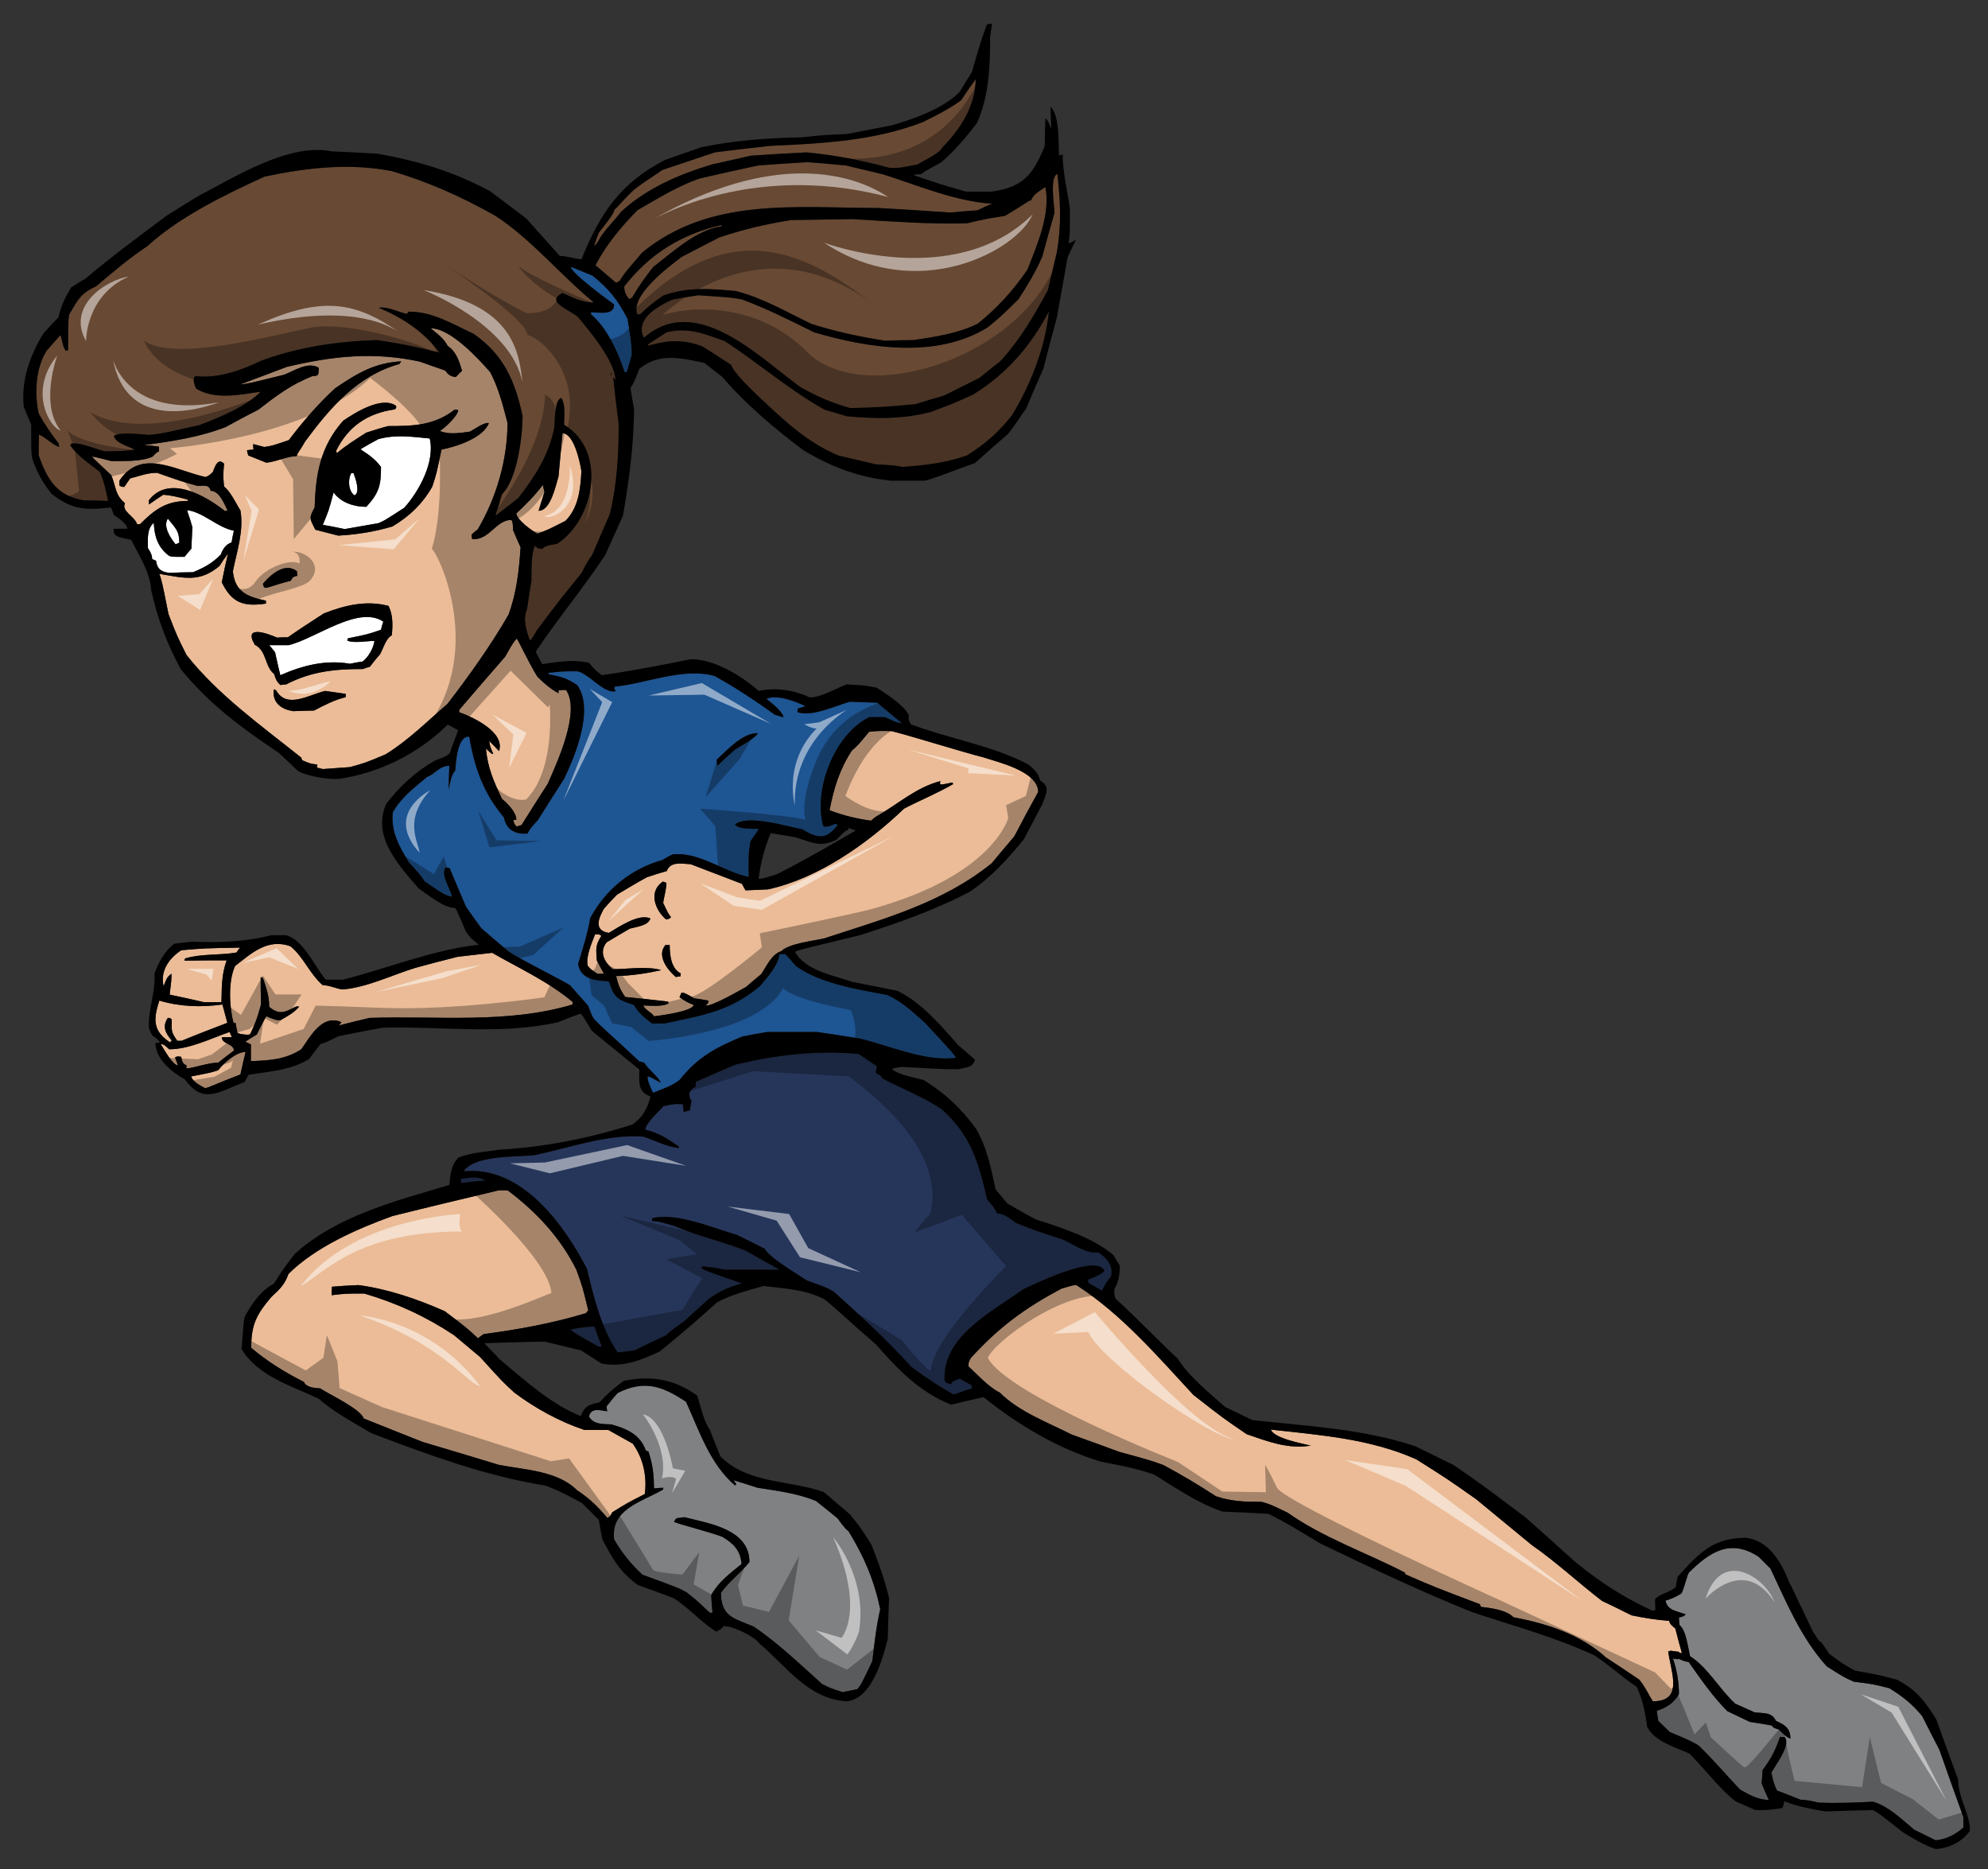 <?xml version="1.0" encoding="utf-8"?>
<!-- Generator: Adobe Illustrator 17.0.0, SVG Export Plug-In . SVG Version: 6.00 Build 0)  -->
<!DOCTYPE svg PUBLIC "-//W3C//DTD SVG 1.1//EN" "http://www.w3.org/Graphics/SVG/1.1/DTD/svg11.dtd">
<svg version="1.1" id="Layer_1" xmlns="http://www.w3.org/2000/svg" xmlns:xlink="http://www.w3.org/1999/xlink" x="0px" y="0px"
	 width="200px" height="188px" viewBox="0 0 200 188" style="enable-background:new 0 0 200 188;" xml:space="preserve">
<rect x="0" y="0" width="200" height="188" fill="#333333" stroke="none"/>
<path id="color5" style="fill:#808183;" d="M195.124,176.034c0.788,2.236,1.576,4.471,2.4,6.742c0,0.328,0,0.688,0,1.053
	c-0.824,0.723-1.712,1.184-2.797,1.282c-0.725-0.361-1.446-0.724-2.137-1.053c-1.284-1.053-2.535-2.335-4.145-2.828
	c-1.81,0.099-3.652,0.163-5.459,0.099c-0.987-0.231-0.987-0.231-1.842-0.297c-0.791-0.327-1.58-0.625-2.369-0.921
	c-0.328-0.659-0.426-1.083-0.559-1.809c0.361-0.723,1.973-2.73,1.348-3.553c-0.164-0.032-0.328-0.032-0.493-0.032
	c-0.427,1.284-0.92,2.236-1.742,3.322c-0.033,0.428-0.066,0.888-0.1,1.349c0.23,0.559,0.459,1.116,0.724,1.679
	c-1.149-0.068-1.908-0.495-2.896-1.053c-1.413-1.481-2.697-3.026-4.177-4.441c-0.853-0.493-0.853-0.493-2.895-1.35
	c-0.394-0.395-0.788-0.755-1.151-1.119c-0.065-0.36-0.131-0.689-0.162-1.019c0.92-0.264,1.774-0.823,2.236-1.677
	c0-1.25-0.213-2.41-0.6-3.574l0.542,0.072l0.013-0.092c0.301,0.213,0.746,0.329,1.03,0.368c1.185,1.679,2.402,3.457,3.882,4.937
	c0.756,0.36,1.514,0.723,2.268,1.085c0.726,0.099,1.447,0.23,2.205,0.361c0.164,0.23,0.164,0.23,0.689,0.395
	c0.395,0.329,0.69,0.757,1.186,0.922c0-1.054-0.594-1.414-1.448-1.778c-0.427-0.885-1.151-0.755-2.14-0.856
	c-0.654-0.294-1.314-0.592-1.972-0.886c-1.547-1.415-2.763-3.65-4.537-4.77c-0.2-0.821-0.396-2.631-1.055-3.125
	c-0.032-0.263-0.064-0.527-0.064-0.756c0.491-0.132,0.491-0.132,0.689-0.329c-0.986-0.362-1.842-0.394-2.038-1.38
	c0.592-0.164,1.084-0.396,1.61-0.726c0.296-0.624,0.493-1.578,0.724-2.071c2.138-2.139,4.21-3.455,7.039-1.613
	c0.395,0.397,0.79,0.791,1.185,1.186c1.645,3.485,3.059,6.94,5.657,9.833c1.709,1.087,1.709,1.087,2.73,1.547
	c1.874,0.23,1.874,0.23,3.583,0.657c1.414,0.889,2.237,1.547,3.291,2.795C193.939,173.73,194.528,174.883,195.124,176.034z
	 M61.486,143.276c1.545,0.424,2.927,1.016,3.485,2.629c0.067,0.034,0.165,0.066,0.264,0.1c0.427,1.281,0.558,2.366,0.558,3.716
	c0.297-0.034,0.626-0.066,0.956-0.066c-0.033,0.066-0.066,0.133-0.066,0.197c-2.27,1.282-5.263,1.975-4.901,5.001
	c0.791,1.347,1.709,2.499,2.862,3.552c3.683,1.349,3.683,1.349,4.439,1.777c1.415,1.083,1.711,1.512,2.369,2.071
	c0.065-0.033,0.131-0.033,0.23-0.033c-0.066-0.593-0.099-1.186-0.132-1.777c0.757-1.348,1.843-2.138,3.059-3.124
	c-0.131-1.38-0.79-2.039-1.941-2.73c-1.152-0.46-4.572-1.315-4.869-1.514c0.067-0.13,0.166-0.262,0.264-0.36
	c0.263-0.032,0.525-0.066,0.789-0.101c2.434,0.626,6.545,1.187,6.545,4.508c-0.854,1.086-2.038,1.94-2.862,3.091
	c0,2.369,1.249,2.566,3.256,3.388c2.468,1.648,4.703,3.815,6.907,5.789c0.856,0.428,0.856,0.428,2.074,0.822
	c0.492-0.098,0.986-0.196,1.48-0.295c0.362-0.427,0.362-0.427,1.512-2.829c0.198-1.808,0.395-3.487,0.789-5.23
	c-0.623-2.925-1.611-5.263-3.188-7.828c-0.329-0.263-0.329-0.263-1.119-1.314c-0.723-0.592-1.447-1.183-2.17-1.743
	c-1.875-0.757-3.881-1.019-5.855-1.316c-0.822-0.262-1.612-0.525-2.402-0.757c0.066,0.133,0.165,0.263,0.266,0.395
	c-0.067,0.034-0.101,0.066-0.134,0.133c-2.533-2.171-3.584-5.46-4.933-8.42c-2.369-1.578-4.176-2.237-6.874-0.89
	c-0.395,0.429-0.757,0.89-1.119,1.351c0,0.163,0.034,0.326,0.065,0.493c-0.756-0.101-1.611-0.395-1.84,0.525
	C59.709,143.306,60.664,143.239,61.486,143.276z"/>
<path id="color4" style="fill:#26365B;" d="M95.66,139.23c-0.263-0.101-0.493-0.066-0.625-0.363
	c-0.296-4.473,4.966-7.037,7.893-9.176c1.152-0.527,7.337-3.588,8.189-1.876c-0.262,0.396-1.182,0.724-1.644,0.888
	c0,0.101,0,0.197,0,0.33c0.462,0.262,0.921,0.525,1.382,0.789c0.395-0.755,0.395-0.755,0.92-1.447
	c0.232-1.118-0.427-1.81-1.281-2.402c-1.25,0.165-2.501-0.821-3.619-1.314c-1.579-0.493-3.189-1.021-4.702-1.677
	c-0.594-0.395-1.151-0.923-1.843-0.923c-0.427-0.723-0.427-0.723-1.02-1.413c-0.888-3.783-1.611-6.382-4.538-9.045
	c-1.842-1.249-3.981-2.072-5.954-3.091c-0.197-0.296-0.329-0.429-0.658-0.527c-0.064-0.163-0.064-0.163,0.066-0.723
	c-0.624-0.427-1.25-0.856-1.876-1.251c-4.341-0.362-8.223,0.099-12.366,1.085c-1.316,0.561-2.631,1.12-3.947,1.712
	c-0.032,0.163-0.065,0.328-0.065,0.527c-0.625,0.294-0.823,0.787-0.396,1.413c-0.065,0.296-0.131,0.624-0.165,0.955
	c-0.229,0.031-0.427,0.097-0.625,0.162c-0.031-0.263-0.064-0.525-0.098-0.789c-0.822-0.032-0.822-0.032-1.94,0.195
	c-0.396,0.496-1.809,1.68-1.809,2.37c1.315,0.296,2.236,0.922,3.354,1.677c0,0.032,0,0.101,0,0.167
	c-1.249-0.135-2.369-0.757-3.584-1.151c-3.684-0.266-7.433,1.151-10.986,1.874c-1.808,0.197-5.953-0.033-7.072,1.611
	c5.821-0.59,10.066,5.328,12.4,9.803c0.658,2.729,1.447,6.084,3.093,8.419c0.559-0.066,1.117-0.133,1.677-0.196
	c1.052-0.528,2.139-1.052,3.224-1.547c0.295-0.33,0.295-0.33,1.809-1.413c0.821-0.758,1.645-1.514,2.499-2.271
	c1.151-0.789,1.974-1.149,3.289-1.514c-3.683-1.282-3.683-1.282-4.079-1.545c0.033-0.065,0.066-0.131,0.133-0.165
	c1.117,0.1,1.117,0.1,2.203,0.33c1.841,0,3.684,0,5.525,0c-1.118-0.626-2.235-1.249-3.322-1.874c-2.334-0.956-4.935-1.514-7.203-2.5
	c-1.547-0.461-1.547-0.461-2.303-0.527c0-0.1,0-0.197,0-0.265c2.303-0.688,6.379,1.054,8.518,1.648
	c0.921,0.458,1.876,0.917,2.83,1.412c0.427,0.889,3.42,2.631,4.244,3.191c1.939,0.688,1.939,0.688,2.697,1.119
	c2.698,2.433,5.361,4.868,7.794,7.563c1.317,0.986,2.83,2.006,4.277,2.794c0.592-0.229,1.184-0.427,1.809-0.623
	c0-0.099,0-0.198,0-0.297c-0.428-0.23-0.823-0.46-1.217-0.689C96.186,138.832,95.825,138.866,95.66,139.23z M59.808,133.441
	c0.231,0.656,0.461,1.314,0.724,2.003c-0.13,0-0.23,0-0.328,0c-2.172-1.216-2.172-1.216-2.797-1.677
	C57.538,133.637,59.414,133.406,59.808,133.441z M48.823,118.738c-0.822,0.064-1.644,0.163-2.434,0.262c0-0.165,0-0.297,0-0.427
	C47.21,118.475,48.066,118.276,48.823,118.738z"/>
<path id="color3" style="fill:#EBBC97;" d="M167.91,166.782l0.029,0.004c0.397,2.041,1.141,4.348-1.663,4.348
	c-0.428-0.658-0.655-1.284-1.347-2.172c-1.12-0.755-2.238-1.513-3.356-2.235c-2.531-2.304-5.953-3.422-9.307-4.046
	c-0.758-0.758-2.271-0.921-3.291-1.054c-0.031-0.099-0.064-0.197-0.099-0.264c-4.605-1.743-4.605-1.743-7.466-2.992
	c-0.032-0.066-0.065-0.132-0.099-0.197c-3.88-2.007-8.189-3.487-11.776-6.018c-1.709-0.824-1.709-0.824-2.597-1.085
	c-1.71,0-3.024-0.033-4.604-0.561c-1.711-1.116-3.519-2.202-5.328-3.156c-1.283-0.461-1.283-0.461-4.41-1.316
	c-1.609-0.592-3.222-1.184-4.8-1.744c-2.435-1.247-5.262-2.269-7.203-4.209c-1.152-0.56-2.204-1.775-3.158-2.631
	c0-0.428,0-0.428,0.23-0.854c2.829-3.093,5.361-4.969,9.11-6.974c1.217-0.36,1.217-0.36,1.516-0.36
	c4.537,2.926,8.12,7.104,11.771,11.049c2.994,2.337,2.994,2.337,5.362,3.95c2.202,0.755,4.11,1.512,6.446,1.149
	c-0.789-0.199-3.716-0.725-4.013-1.612c5.033,0.559,9.999,0.923,14.636,2.993c3.126,1.973,3.126,1.973,6.021,4.013
	c1.842,1.514,3.718,3.059,5.591,4.606c2.468,1.709,4.706,3.814,7.071,5.621c0.988,0.461,1.975,0.957,2.963,1.449
	c1.281,0.264,2.499,0.459,3.782,0.56c0.097,0.36,0.328,0.526,0.622,0.758c0.199,0.821,0.429,1.643,0.659,2.466
	c-0.09,0-0.179,0.001-0.267,0.003l0.015-0.107l-0.942-0.126l-0.009,0.065c-0.069,0-0.125,0-0.178,0
	c0.026,0.191,0.061,0.39,0.099,0.59L167.91,166.782z M59.184,131.829c-0.561-2.338-0.561-2.338-1.185-4.079
	c-1.612-3.256-4.045-5.855-6.939-8.024c-0.296,0-0.593,0-0.856,0c-3.585,0.854-7.171,1.709-10.723,2.596
	c-3.551,1.283-7.761,3.127-10.458,5.822c-0.396,1.086-0.855,1.515-1.71,2.302c-1.514,1.778-2.04,2.797-2.04,5.132
	c1.645,1.381,3.387,2.467,5.295,3.423c0.23,0.558,1.085,0.624,1.645,0.656c0.887,0.594,4.078,2.072,4.374,3.026
	c1.973,0.788,3.946,1.58,5.953,2.367c2.532,0.755,5.098,1.514,7.663,2.303c2.566,0.493,5.888,0.592,7.828,2.531
	c1.25,0.823,2.138,1.677,3.058,2.798c0.231-0.068,0.396-0.296,0.496-0.559c1.545-0.954,1.545-0.954,3.288-1.844
	c0.23-1.773-0.164-3.615-1.216-5.065c-0.823-0.46-1.646-0.921-2.467-1.38c-0.823,0-1.613,0-2.401,0
	c-2.467-0.822-4.935-2.17-7.04-3.75c-1.184-1.083-1.184-1.083-3.453-3.586c-0.888-0.755-1.775-1.48-2.631-2.202
	c-2.828-1.875-5.756-3.224-9.012-4.179c-1.908,0-1.908,0-3.29,0.166c0-0.298,0-0.592,0.034-0.854
	c0.887-0.068,1.776-0.135,2.663-0.165c2.962,0.395,5.954,1.413,8.685,2.629c2.137,1.612,2.137,1.612,3.354,2.73
	c0.164-0.165,0.361-0.294,0.56-0.427c3.485-0.461,6.906-1.086,10.294-2.107C59.019,131.994,59.084,131.893,59.184,131.829z
	 M21.951,107.653c-0.69,0.231-0.69,0.231-2.729,0.626c0.229,0.592,0.854,0.854,1.414,1.182c0.395-0.066,1.218-0.493,3.553-1.381
	c0.164-0.757,0.328-1.513,0.526-2.27C23.76,105.811,22.51,106.93,21.951,107.653z M21.951,106.896
	c0.526-0.426,1.052-0.821,1.579-1.216c0-0.725-1.217-0.626-1.217-1.349c0.329,0,0.658,0,1.02,0c-0.099-0.199-0.164-0.362-0.23-0.525
	c-1.907,0.658-4.046,1.741-6.084,1.741c-0.263-0.229-0.494-0.525-0.856-0.525c0.297,0.427,1.184,2.138,1.744,2.138
	c-0.098-0.264-0.197-0.527-0.296-0.788c0.231-0.132,0.231-0.132,0.625-0.066c0.066,0.361,0.098,0.69,0.526,0.854
	c0,0.1,0,0.197,0,0.328C19.78,107.356,20.964,106.896,21.951,106.896z M46.06,96.238c-1.447,0.364-2.862,0.726-4.276,1.119
	c-2.368,0.725-4.867,1.975-7.334,2.172c-0.691-0.099-1.315-0.429-1.974-0.429c-1.315-1.117-1.94-2.862-3.255-3.914
	c-2.335-0.854-4.012,0.791-5.559,1.975c-0.722,1.48-0.592,4.176-0.163,5.723c0.066,0,0.131,0,0.197,0
	c0.066,0.33,0.131,0.658,0.198,1.019c0.361,0.133,0.361,0.133,1.25,0.197c0.69-1.545,0.69-1.545,1.118-3.059
	c-0.033-0.922-0.033-1.84-0.033-2.762c0.067,0.033,0.132,0.066,0.23,0.098c0.33,1.021,0.626,1.811,0.626,2.896
	c1.019,0.854,1.578,0.559,2.697-0.033c0.098,0,0.197,0,0.329,0c-0.46,0.592-1.25,1.02-1.908,1.38c-0.427,0-0.427,0-1.414-0.394
	c-0.33,0.594-0.658,1.218-0.954,1.841c-0.394,0.232-0.789,0.46-1.151,0.726c0.164,0.066,0.362,0.163,0.559,0.262
	c0,0.56,0,1.119,0,1.679c1.875-0.066,3.42-0.132,5.066-1.186c0.887-1.216,2.071-3.583,4.045-2.728
	c-0.1,0.097-0.165,0.194-0.23,0.326c1.019-0.262,2.04-0.526,3.059-0.755c6.809-0.23,13.814,0.623,20.425-1.35
	c0-0.098,0-0.196,0-0.262c-2.433-2.039-5.328-3.355-8.091-4.936C48.362,95.978,47.21,96.108,46.06,96.238z M17.115,104.858
	c0.034-0.066,0.1-0.133,0.166-0.199c-0.691-0.787-0.954-1.445-0.395-2.269c0.229,0,0.229,0,0.395,0.164
	c0,1.086-0.132,1.185,0.559,2.139c0.13,0,0.262,0,0.426,0c1.513-0.627,3.06-1.219,4.605-1.81c-0.165-0.625-0.329-1.251-0.493-1.843
	c-2.106,0.296-4.276,0.232-6.347-0.395C15.406,102.555,15.373,103.705,17.115,104.858z M89.706,73.546
	c1.876,0.46,7.466,2.202,9.21,2.629c1.349,0.461,5.527,1.382,5.527,3.487c-0.824,1.48-1.614,2.96-2.403,4.474
	c-0.756,0.887-1.511,1.775-2.269,2.696c-4.968,4.013-10.854,5.593-16.874,7.566c-0.954,0.229-3.519,0.493-4.307,1.282
	c-0.988,0.331-1.447,1.481-2.007,2.304c-0.525,0.427-1.019,0.854-1.513,1.282c-0.592,0.328-3.553,2.04-4.079,1.874
	c0.132-0.13,0.362-0.295,0.264-0.493c-0.493-0.099-0.954-0.162-1.414-0.229c-0.987-0.56-0.987-0.56-1.285-0.56
	c-0.064,0.133-0.131,0.296-0.196,0.461c0.493,0.328,0.854,0.56,1.413,0.757c0,0.625-3.288,1.085-3.98,1.15
	c-0.229-0.395-0.854-0.593-1.084-1.086c0.657,0,1.973,0.166,2.564-0.229c-0.031-0.066-0.065-0.132-0.065-0.166
	c-1.447-0.163-2.894-0.328-4.308-0.461c-0.527-0.755-0.69-1.184-0.921-2.104c1.512-0.033,3.059-0.262,4.539-0.591
	c-1.283-0.428-3.488-0.099-4.867-0.099c-0.824-0.691-1.415-1.711-0.626-2.698c0.756-0.46,1.547-0.921,2.335-1.381
	c0.724-0.197,1.842-0.296,2.073-1.02c-1.151-0.561-3.289,0.923-4.178,1.447c-1.546-0.23-1.051-1.48-0.493-2.436
	c0.428-0.492,0.854-0.952,1.316-1.413c0.987-0.592,1.972-1.184,2.992-1.743c0.658-0.231,1.316-0.429,2.007-0.626
	c0.395-1.02,1.512-0.723,2.401-0.692c1.709,0.659,3.42,1.317,5.163,1.976c0.099,0.197,0.231,0.426,0.362,0.657
	c0.756-0.033,1.512-0.066,2.269-0.098c5.066-1.12,9.967-4.573,13.684-8.125c1.578-0.823,3.419-1.579,4.934-2.466
	c-0.033-0.066-0.066-0.132-0.066-0.166c-1.086,0.232-1.086,0.232-1.25,0.166c0-0.099,0-0.199,0.032-0.297
	c-2.4,0.592-4.341,2.37-6.446,3.553c-0.196,0.133-0.361,0.264-0.526,0.427c-1.447-0.197-2.796-0.526-4.177-1.053
	c0.428-2.202,0.988-4.077,2.235-5.987c0.658-0.591,0.658-0.591,1.745-1.905C88.227,73.513,88.883,73.513,89.706,73.546z
	 M67.012,92.49c0.328-0.065,0.328-0.065,0.493-0.231c-0.296-0.393-0.296-0.393-0.789-1.447c0.098-0.623,0.329-1.413,0.329-2.005
	c-0.132-0.065-0.264-0.098-0.362-0.131C65.203,89.695,65.894,91.537,67.012,92.49z M68.492,97.918
	c-0.987-0.494-1.118-1.874-1.118-2.862c-0.165,0-0.296,0-0.428,0c-0.921,1.086,0.229,2.533,1.053,3.224
	c0.13-0.033,0.295-0.066,0.46-0.066C68.459,98.114,68.459,98.017,68.492,97.918z M17.248,97.951
	c0.033,0.886-0.197,1.874-0.165,2.102c1.151,0.231,2.302,0.495,3.453,0.759c0.56,0,1.152,0,1.744,0c0.033-1.479,0-2.795,0.526-4.209
	c-1.415,0-2.828,0-4.242,0.033c0-0.1,0.031-0.166,0.064-0.231c1.678-0.494,3.454-0.296,5.164-0.592
	c0.1-0.165,0.23-0.329,0.362-0.494c-3.618,0.066-3.618,0.066-5.92,0.265c-1.25,0.821-2.138,2.104-1.776,3.618
	C16.721,98.606,16.721,98.313,17.248,97.951z M59.874,93.97c-0.329,0.855-0.954,2.237-0.756,3.156
	c0.263,0.332,0.263,0.332,0.985,0.825c0.197,0,0.428,0,0.659,0c-0.264-0.461-0.493-0.923-0.724-1.349
	c-0.067-1.152-0.164-1.48,0.46-2.47C60.269,93.97,60.269,93.97,59.874,93.97z M50.829,66.046c-1.545,1.776-3.092,3.551-4.604,5.328
	c-0.033,0.066-0.033,0.163-0.033,0.263c1.48,0.527,4.637,2.039,4.012,3.913c-0.329-0.361-0.658-0.689-0.986-1.019
	c0.066,0.496,0.066,0.496,0.394,1.284c-0.099,0.066-0.099,0.066-0.723-0.525c0.165,1.939,0.79,3.321,1.612,5.065
	c0.559,0.459,1.446,1.347,1.446,2.103c-0.098,0-0.197,0-0.295,0.032c0.065,0.364,0.065,0.364,0.328,0.658
	c0.164-0.065,0.33-0.131,0.493-0.164c0.856-1.381,1.744-2.763,2.632-4.144c0.855-1.974,3.355-7.237,1.841-9.44
	c-0.263,0-0.525,0-0.756,0.033c0,0.1,0,0.196,0,0.296c-0.855-0.461-1.447-0.988-2.138-1.677c-1.019-1.678-1.908-3.685-2.072-3.816
	C51.586,64.632,51.125,65.52,50.829,66.046z M51.159,61.835c-1.81,3.125-3.948,6.118-6.151,8.98
	c-2.039,1.744-3.914,3.65-6.216,5.065c-2.04,0.854-2.04,0.854-3.585,1.282c-0.922,0.065-1.843,0.131-2.731,0.198
	c-0.197-0.066-0.394-0.1-0.558-0.133c0-0.131,0-0.228,0-0.329c-0.658-0.065-0.658-0.065-1.514-0.428
	c-0.033-0.098-0.066-0.196-0.098-0.263c-3.947-3.156-8.387-6.315-11.545-10.327c-0.954-1.908-0.954-1.908-1.809-4.113
	c-0.658-3.288-0.658-3.288-0.92-4.043c2.533,0.426,4.044,0.887,6.051-0.791c0.264-0.427,0.56-0.855,0.856-1.249
	c-0.232,0.954-0.429,1.907-0.626,2.894c1.02,2.074,2.171,2.468,4.44,2.139c0-0.098,0-0.198,0-0.296
	c-1.875-0.394-3.124-0.888-3.322-2.961c0.395-2.007,1.119-4.046,0.757-6.12c-0.428-0.655-0.988-1.905-1.645-2.398
	c-0.099-1.119-0.099-1.119,0-2.302c-0.592-0.592-0.888,0.163-1.118,0.822c-0.33,0.328-0.33,0.328-0.725,0.527
	c-2.959-0.627-6.479-2.961-8.683,0.361c0,0.165,0,0.328,0,0.493c0.23,0.133,0.23,0.133,0.493,0.133
	c0.197-0.297,0.395-0.592,0.592-0.855c0.922-0.231,1.711-0.562,2.698-0.562c2.532,0.888,2.532,0.888,4.078,1.317
	c0.692,0,1.151-0.165,1.316,0.494c0.887,0,1.381,1.349,1.711,2.007c-0.099,0-0.199,0-0.264,0.032
	c-2.007-1.578-5.657-3.684-7.664-1.086c0,0.133,0,0.263,0,0.428c0.46-0.328,0.954-0.659,1.447-0.986
	c0.855,0.066,1.644,0.264,2.467,0.494c0,0.033,0,0.065,0,0.13c-2.171,0-3.323,0.856-4.802,2.336c-0.099,0-0.197,0-0.296,0
	c-0.264-0.821-1.612-1.282-1.218-2.105c-1.019-0.854-0.888-1.643-1.382-2.829c-1.907-1.776-1.907-1.776-1.874-1.874
	c0.625,0.133,1.25,0.296,1.874,0.46c1.218,0,3.093,0.067,4.178-0.46c0.394-0.428,0.394-0.428,0.625-0.493c0-0.166,0-0.331,0-0.494
	c-0.526-0.067-1.02-0.133-1.513-0.165c2.796-0.362,5.591-0.79,8.222-1.809c1.086-0.592,2.171-1.183,3.29-1.745
	c1.907-1.477,3.256-2.5,5.46-3.388c0.757,0,0.526-0.228,0.625-0.822c-1.086-0.658-2.4,0.263-3.486,0.692
	c-3.585,0.888-3.585,0.888-4.441,0.985c1.547-0.59,3.125-1.183,4.703-1.773c4.605-1.087,8.684-1.546,13.387-0.528
	c0.822,0.298,1.677,0.592,2.533,0.888c0.362,0.46,0.525,0.593,1.085,0.659c0.197-0.23,0.394-0.428,0.625-0.625
	c-0.295-0.985-0.591-1.939-1.447-2.5c-0.395-0.79-1.052-1.217-1.71-1.776c2.006,0,4.769,3.026,5.985,4.407
	c0.855,1.613,1.283,3.354,1.744,5.099c0,3.716-1.119,7.533-2.993,10.723c-0.23,0.163-0.427,0.328-0.625,0.526
	c0,0.133,0.033,0.296,0.067,0.46c1.776,0.1,2.368-1.94,3.947-1.94c0.131,0.229,0.131,0.229,0.164,1.02
	c0.23,0.56,0.493,1.151,0.757,1.743C52.21,57.428,51.98,59.6,51.159,61.835z M24.977,45.818c0.593,0.231,1.185,0.459,1.809,0.724
	c1.052-0.098,2.104-0.658,3.058-0.658c0.066-0.33,0.362-0.592,0.855-1.48c2.533-3.419,5.295-6.643,9.505-7.795
	c0.033-0.098,0.099-0.198,0.165-0.264c-2.698,0.166-4.342,1.152-6.643,2.699c-1.711,1.578-3.257,3.355-4.672,5.229
	c-1.644,0.559-1.644,0.559-2.466,0.691c-0.394-0.1-0.757-0.198-1.119-0.296c0,0.163,0,0.361,0.033,0.558
	c-0.23,0-0.46,0.033-0.658,0.066C24.877,45.456,24.912,45.62,24.977,45.818z M29.252,58.414c0.165-0.328,0.263-0.428,0.658-0.494
	c-0.033-0.163-0.033-0.328-0.033-0.459c-1.217-0.954-2.664,0.363-3.421,1.25c0.033,0.23,0.033,0.23,0.197,0.427
	C27.247,59.073,27.576,58.841,29.252,58.414z M34.779,69.794c-0.691-0.097-1.381-0.198-2.073-0.295
	c-1.776,0.461-3.88,1.808-4.933-0.066c-0.099-0.033-0.165-0.066-0.23-0.099c-0.164,1.317,0.69,2.006,1.973,2.202
	c0.691-0.031,1.382-0.063,2.074-0.063c1.085-0.56,2.005-1.053,3.19-1.349C34.779,69.994,34.779,69.894,34.779,69.794z
	 M39.087,60.947c-2.237-0.592-4.407-0.066-6.513,0.758c-1.217,0.788-2.434,1.577-3.617,2.4c-0.362,0-0.724,0-1.086,0.033
	c-0.888-0.396-3.454-1.35-2.236,0.723c1.217,0.592,0.987,2.204,1.941,2.927c0.164,0.526,0.23,0.725,0.625,1.119
	c0.197-0.033,0.395-0.066,0.592-0.066c2.532-1.315,4.901-1.545,7.729-1.545c0.23-0.098,0.46-0.166,0.691-0.231
	c0.329-0.429,0.658-0.853,1.02-1.249c0.329-0.593,0.592-1.611,1.184-1.909C39.515,62.921,39.548,61.868,39.087,60.947z
	 M49.184,42.562c-0.46-0.131-1.512,0.657-1.908,0.855c-0.986,0.13-2.071,0.331-3.025-0.066c0.494-0.294,1.842-1.545,1.842-2.105
	c-0.132-0.034-0.263-0.034-0.362-0.034c-2.04,1.58-4.111,1.646-6.677,1.646c-0.757,0.198-1.48,0.427-2.204,0.658
	c-1.02,0.656-2.04,1.281-2.96,2.072c-0.034-0.1-0.065-0.198-0.065-0.264c1.216-2.434,3.125-3.748,5.887-4.143
	c0.165-0.133,0.165-0.133,0.132-0.361c-1.447-1.022-4.178,0.722-5.329,1.51c-2.302,2.6-2.763,5.395-2.861,8.718
	c-0.625,1.118-0.461,1.151,0.066,2.235c0.755,0.199,1.512,0.396,2.302,0.593c1.875-0.1,3.684-0.394,5.459-0.921
	c1.71-1.019,3.025-2.27,4.013-4.013c0.428-1.316,0.428-1.316,0.922-3.718C45.896,44.93,48.593,44.075,49.184,42.562z M54.611,48.778
	c-0.788,1.053-1.71,1.973-2.664,2.861c0,0.592,1.514,1.744,2.139,2.04c1.052-0.396,1.052-0.396,2.796-1.283
	c1.316-1.316,1.513-3.191,1.61-5c-0.131-0.887-0.755-3.817-1.908-3.817c-0.131,1.449-0.262,2.897-0.395,4.344
	c-0.296,0.953-0.789,3.454-2.005,3.454c0.198-0.659,0.395-1.285,0.592-1.908C54.71,49.239,54.644,49.006,54.611,48.778z"/>
<path id="fill" style="fill:#FFFFFF;" d="M38.56,62.527c-0.099,0.261-0.163,0.525-0.23,0.821c-1.349,0.461-1.349,0.461-3.321,0.857
	c-0.033,0.063-0.066,0.13-0.066,0.229c0.625,0.295,2.006,0.033,2.729,0.033c-0.098,0.722-0.591,1.612-1.184,2.072
	c-0.428,0.066-0.854,0.13-1.282,0.229c-2.435-0.427-4.769,0.165-7.006,1.151c-0.197-0.79-0.362-1.545-0.526-2.302
	c-0.197-0.261-0.394-0.493-0.592-0.723c0.658,0,1.315,0,1.973,0C31.817,64.205,36.06,60.849,38.56,62.527z M15.702,56.41
	c-0.132-0.066-0.264-0.132-0.394-0.166c0-0.426-0.197-0.757-0.429-1.118c0-0.821-0.131-1.94,0.593-2.533
	c0.066,1.349,0.395,2.466,1.546,3.323c0.328,0.097,0.328,0.097,1.546,0.097c0.228-0.294,0.46-0.559,0.689-0.822
	c0.033-0.723,0.067-1.447,0.099-2.17c-0.328-1.217-0.56-1.579-0.493-1.71c1.677,0.261,2.994,1.742,4.671,2.072
	c-0.099,0.395-0.165,0.789-0.23,1.183c-0.56,0.166-0.888,0.658-1.086,1.219c-0.887,0.887-1.611,1.282-2.795,1.774
	c-0.823,0-1.611,0.033-2.401,0.066C16.261,57.526,15.801,57.265,15.702,56.41z M18.037,54.599c0-1.184-0.329-1.414-1.151-2.433
	c-0.527,0.79,0.296,2.006,0.789,2.598C17.774,54.699,17.905,54.632,18.037,54.599z M38.068,44.172
	c-0.626,0.33-1.217,0.658-1.809,1.021c0.855,0.559,1.447,0.954,2.072,1.776c0,1.776-0.165,2.6-1.48,4.013
	c-1.25,0-2.566-0.429-3.29-1.446c-0.493,1.842-0.493,1.842-1.086,3.256c0.725,0.132,1.449,0.262,2.205,0.428
	c1.118-0.198,2.236-0.395,3.388-0.593c0.559-0.229,0.559-0.229,2.598-1.545c1.513-1.678,3.125-4.67,2.565-6.973
	C41.455,43.944,39.877,43.68,38.068,44.172z M35.666,49.831c0.625-0.296,0.065-1.81-0.098-2.237c-0.099,0-0.164,0-0.231,0
	C34.976,48.218,35.041,49.402,35.666,49.831z"/>
<path id="color2" style="fill:#1E5593;" d="M68.361,108.64c1.841-2.302,3.616-3.256,6.314-4.373c0.822-0.167,1.677-0.33,2.532-0.461
	c1.644,0,3.322,0,4.999,0c1.415,0.195,2.83,0.427,4.277,0.658c2.927,0.688,6.642,2.368,9.703,1.938
	c-0.229-0.395-0.229-0.395-3.091-3.486c-1.252-1.118-2.304-2.137-3.816-2.829c-2.961-0.558-6.678-1.119-9.176-2.893
	c-0.362-0.429-0.725-0.823-1.087-1.217c-0.198,0-0.393,0-0.592,0c-0.164,1.184-1.184,2.269-1.939,3.189
	c-3.061,2.599-5.856,2.96-9.605,3.783c-0.426,0-0.855,0-1.282,0c-0.823-0.626-1.316-1.021-1.842-1.875
	c-1.645-0.527-1.941-0.69-2.5-2.369c-1.25-0.064-2.828-0.129-3.093-1.742c0.46-1.514,0.956-3.026,1.219-4.605
	c1.544-2.894,4.11-4.967,7.268-5.855c0.33-0.195,0.658-0.394,1.02-0.559c2.666-0.294,5.1,1.744,7.664,2.271
	c-0.033-1.252-0.066-2.335,0.165-3.553c0.229-0.461,0.757-1.02,0.821-1.282c-0.559-0.032-2.104,0.064-2.368-0.462
	c1.349-1.018,5.23,0.231,6.744,0.494c1.644,0.955,2.399,1.086,3.585-0.427c-0.099-0.067-0.165-0.097-0.231-0.13
	c-0.396,0.163-0.821,0.394-1.217,0.263c-1.051-3.717,1.152-9.31,4.638-10.985c0.494,0,1.02,0,1.546,0
	c1.216,0.558,1.216,0.558,1.743,0.623c-0.856-0.69-1.678-1.381-2.499-2.071c-0.921-0.032-1.842-0.065-2.764-0.099
	c-1.414,0.395-3.782,1.546-5.262,1.052c0-0.131,0-0.263,0.033-0.363c0.263-0.098,0.525-0.163,0.789-0.228
	c-0.986-0.494-2.896-1.219-3.946-0.758c0.261,0.231,1.708,1.315,1.708,1.876c-0.295-0.1-0.59-0.198-0.853-0.263
	c-1.908-1.382-4.014-2.765-6.085-3.915c-3.224-0.856-6.776,0.755-10.032,1.084c-0.066,0.198-0.066,0.198,0.098,0.462
	c-1.249,0.229-2.532-1.646-3.816-2.007c-1.577,0-1.577,0-2.958,0.166c0,0.03,0,0.065,0,0.13c1.216,0.231,1.874,0.394,2.894,1.086
	c1.743,2.433-0.197,7.104-1.316,9.439c-0.887,1.382-1.775,2.762-2.63,4.143c-0.757,0.824-0.757,0.824-1.053,1.35
	c-1.217,0.13-2.138-0.396-2.369-1.612c-2.072-2.467-2.96-5.001-3.487-8.124c-1.216-0.133-1.348,2.696-1.414,3.421
	c-0.427,0.427-0.525,1.315-0.657,1.907c0-0.823,0.032-1.611,0.066-2.401c-1.02,0-1.447,0.855-2.237,1.118
	c-1.25,1.053-2.664,2.105-3.453,3.585c-0.197,1.941,0.658,3.421,1.612,5.001c1.084,1.183,1.084,1.183,1.611,1.939
	c0.658,0.395,2.007,1.514,2.73,1.514c-0.165-0.823-1.185-2.236-0.626-2.927c0.132,0,0.264,0.032,0.395,0.065
	c0.527,1.284,1.085,2.564,1.645,3.88c0.494,0.726,1.02,1.447,1.547,2.172c0.887,0.755,1.808,1.546,2.73,2.335
	c1.381,0.89,5.098,2.729,6.184,3.388c0.592,0.658,1.183,1.35,1.808,2.039c0.231,0.493,0.197,0.691,0.626,1.382
	c1.149,1.184,1.578,1.447,4.539,4.244c0.165,0.032,0.329,0.066,0.493,0.13c0.329,0.592,1.646,1.645,1.646,2.008
	c-1.054-0.592-1.054-0.592-1.317-0.624c0.065,0.558,0.065,0.558,0.559,1.643C66.584,109.562,67.636,109.231,68.361,108.64z
	 M76.221,73.742c0,0.362-1.941,1.447-2.302,1.678c-0.592,0.525-1.183,1.051-1.743,1.611c-0.033-0.231-0.066-0.429-0.066-0.625
	C73.196,75.42,74.675,73.742,76.221,73.742z M57.441,26.839c0.722,0.296,1.447,0.594,2.17,0.888c1.678,1.349,2.534,2.435,3.52,4.342
	c0.197,1.217,0.427,2.399,0.427,3.619c-0.163,0.557-0.329,1.149-0.492,1.741c-0.1,0-0.165,0-0.231,0
	c-0.625-1.941-1.775-4.474-3.356-5.788c-0.031-0.1-0.031-0.166-0.031-0.231c0.822,0,2.334,0.362,2.334-0.79
	C61.321,30.294,57.31,27.366,57.441,26.839z"/>
<path id="color1" style="fill:#684933;" d="M7.084,44.83c0-0.065,0.033-0.13,0.066-0.197c0.823-0.197,2.533,0.56,3.354,0.758
	c1.678,0,1.678,0,3.06-0.166c-0.659-0.328-1.941-0.656-2.106-1.381c0.625-0.46,3.059-0.097,3.585-0.097
	c1.217-0.133,1.217-0.133,5.032-0.989c2.039-0.789,4.605-1.808,6.15-3.354c-2.137,0.297-4.604,0.856-6.512-0.328
	c-0.131-0.398-0.394-0.922-0.065-1.253c2.204,0.297,4.704-0.592,6.645-1.545c3.782-1.382,7.631-1.941,11.643-2.071
	c2.73,0.427,2.73,0.427,6.282,1.249c-1.645-2.137-3.65-3.454-6.117-4.506c0.921-0.13,1.94,0.427,2.828,0.625
	c0.066-0.1,0.132-0.165,0.198-0.229c2.434,0,4.308,1.216,6.478,2.204c3.026,2.072,4.211,4.736,4.968,8.287
	c0,2.074-0.56,6.514-2.106,7.894c-0.427,1.646-0.625,1.908-0.591,2.139c0.756-0.592,1.514-1.184,2.269-1.777
	c1.71-2.202,3.06-4.307,3.619-7.07c0.065-0.591,0-2.863,0.723-2.993c0.428,0.755,0.263,1.808,0.263,2.695
	c4.341,2.6,3.092,9.475-0.691,11.974c-0.558,0.131-1.118,0.098-1.545,0.525c-0.395-0.065-0.395-0.065-0.724-0.328
	c-0.394,1.084-0.296,2.401-0.329,3.551c-0.164,0.921-0.296,1.843-0.427,2.764c-0.46,1.085-0.099,2.137,0.263,3.19
	c0.164-0.066,0.164-0.066,0.724-1.018c2.204-2.928,2.204-2.928,4.472-5.724c0.56-1.086,0.56-1.086,1.085-1.841
	c0.593-1.382,1.185-2.765,1.777-4.113c0.725-3.026,0.888-5.954,0.888-9.044c-0.196-1.58-0.395-3.158-0.559-4.737
	c0.065,0.099,0.131,0.197,0.23,0.294c0-1.808-2.565-4.898-3.751-6.314c-0.886-0.789-3.353-1.544-1.578-2.434
	c1.119,0.493,1.941,0.953,3.159,0.953c-3.421-2.794-6.185-6.282-9.901-8.714c-3.388-1.908-6.743-3.421-10.459-4.507
	c-4.309-0.822-8.519-0.329-12.761,0.559c-4.013,1.841-8.52,4.013-11.809,7.006c-1.841,1.219-3.486,2.632-5.164,4.046
	c-1.513,0.657-1.842,1.38-2.696,2.829c-0.1,0.822-0.1,0.822-0.1,3.585c-0.099,0-0.164,0.033-0.229,0.063
	c-0.362-0.492-0.329-1.051-0.56-1.577c-0.461,0.525-0.921,1.052-1.381,1.577c-1.119,1.778-1.217,4.344-0.79,6.315
	c0.593,1.055,1.251,2.042,2.007,2.996c0,0.098,0.032,0.228,0.066,0.361c-0.658-0.198-1.35-0.955-2.04-1.25
	c-0.034,0.69-0.034,1.381-0.034,2.073c0.855,2.466,1.843,4.109,4.54,4.538c0.789,0,1.611,0.033,2.434,0.066
	c-0.198-1.019-0.396-1.974-0.823-2.926C9.025,46.674,7.84,45.883,7.084,44.83z M61.55,37.496c-0.032,0.131-0.032,0.264-0.032,0.395
	C61.454,37.529,61.454,37.529,61.55,37.496z M105.527,31.313c-0.361,3.65-1.841,7.366-3.717,10.46
	c-1.349,1.71-2.698,2.894-4.539,4.045c-2.17,0.757-4.209,0.986-6.48,1.151c-0.855-0.165-0.855-0.165-2.695-0.264
	c-1.25-0.294-2.501-0.591-3.751-0.887c-3.256-1.349-5.624-3.684-8.189-6.083c-0.46-0.463-2.336-2.205-2.599-3.027
	c-0.952-0.625-1.909-1.251-2.86-1.844c-1.94-0.755-3.487-0.656-5.461-0.097c-0.033-0.066-0.033-0.099-0.033-0.131
	c0.624-0.427,1.251-0.824,1.875-1.218c2.137-0.526,3.847,0.165,5.821,0.888c3.419,2.205,6.512,4.935,10.065,6.906
	c0.722,0.198,1.48,0.43,2.235,0.659c2.863,0.264,5.624,0.297,8.421-0.427c2.369-0.887,2.369-0.887,4.308-1.776
	C101.284,37.596,103.72,34.767,105.527,31.313z M104.868,25.787c0.395-1.48,0.791-2.927,1.219-4.374
	c0-0.692-0.526-3.619,0.295-3.915c0.295,2.796,0.428,5.067-0.065,7.894c-0.296,1.25-0.593,2.5-0.888,3.782
	c-1.413,2.599-2.796,5.001-4.803,7.169c-0.723,0.562-1.414,1.119-2.106,1.679c-1.183,0.592-2.368,1.185-3.552,1.775
	c-0.953,0.264-1.906,0.558-2.861,0.855c-2.204,0.231-4.373,0.363-6.579,0.396c-1.842-0.526-3.322-1.151-4.999-2.105
	c-4.111-2.96-10.46-9.571-15.755-4.966c-0.954-1.94,1.513-3.223,2.894-3.848c0.856-0.166,1.712-0.297,2.599-0.427
	c3.421,0.229,3.421,0.229,4.407,0.427c2.468,0.92,4.835,2.106,7.205,3.288c5.425,1.613,12.365,2.699,17.496-0.493
	c1.317-1.084,1.317-1.084,3.095-2.829C103.356,28.714,104.212,27.333,104.868,25.787z M97.271,22.465
	c1.808-0.427,1.808-0.427,3.849-0.756c1.774-1.054,2.335-1.514,2.633-1.579c0.197-0.626,0.92-0.953,1.413-1.317
	c0.558,2.699-0.856,5.887-1.81,8.322c-1.447,2.105-3.026,3.848-4.999,5.427c-2.006,0.988-4.244,1.315-6.447,1.646
	c-0.953,0-1.908,0.032-2.861,0.065c-2.533-0.396-5.034-0.923-7.468-1.711c-2.434-1.184-4.933-2.631-7.563-3.288
	c-2.533-0.231-4.835-0.427-7.302,0.461c-0.822,0.559-1.579,1.151-2.303,1.875c-0.098,0-0.197,0-0.295,0.033
	c-0.757-1.908,3.156-4.803,4.439-5.789c1.252-0.658,2.534-1.315,3.816-1.974c2.468-0.821,4.704-1.348,7.236-1.744
	c2.039-0.03,4.078-0.063,6.152-0.097C89.608,22.268,93.424,22.565,97.271,22.465z M65.729,26.839
	c-0.789,0.988-1.513,2.007-2.138,3.092c-0.1,0.032-0.196,0.098-0.296,0.164c-0.329-0.461-0.493-0.69-0.493-1.282
	c2.532-3.258,5.755-5.262,9.803-6.185c0,0.034,0,0.067,0,0.133C70.103,23.091,67.669,25.359,65.729,26.839z M88.818,17.531
	c3.454,1.084,7.267,2.729,10.986,2.96c-0.494,0.197-0.988,0.428-1.447,0.659c-0.921,0.065-1.842,0.131-2.731,0.229
	c-2.434-0.165-4.867-0.329-7.269-0.461c-8.353,0-16.939-1.118-23.78,4.507c-0.756,0.954-1.612,1.776-2.237,2.829
	c-0.13,0.065-0.262,0.131-0.361,0.196c-0.691-0.59-1.382-1.184-2.073-1.776c1.184-2.202,2.5-3.748,4.211-5.525
	c2.072-1.184,4.011-2.403,6.249-3.191c1.972-0.461,3.946-0.889,5.918-1.314c1.646-0.133,3.291-0.231,4.966-0.331
	c1.285,0.1,2.567,0.198,3.85,0.331C86.319,16.94,87.569,17.237,88.818,17.531z M59.776,24.734c0.13-0.461,0.295-0.887,0.46-1.314
	c0.196-0.297,1.676-2.04,1.545-2.302c0.395-0.297,0.691-0.791,1.974-2.009c1.25-0.985,2.17-1.479,2.861-2.005
	c1.744-0.592,3.52-1.184,5.296-1.776c1.843-0.229,3.717-0.46,5.592-0.658c5.163-0.23,10.492-0.494,15.359-2.401
	c1.316-0.657,2.664-1.316,3.847-2.202c0.461-0.725,0.955-1.415,1.447-2.104c0,2.629-1.546,5.064-3.355,6.872
	c-0.294,0.625-1.874,1.317-2.5,1.711c-1.151,0.198-1.774,0.428-2.86,0.328c-2.764-0.756-5.46-1.281-8.322-1.545
	c-1.874,0.098-3.717,0.198-5.558,0.328c-1.316,0.297-2.632,0.595-3.948,0.889c-3.289,0.986-6.578,2.401-9.11,4.736
	c-0.724,0.953-0.987,1.084-2.007,2.433C60.005,24.569,60.005,24.569,59.776,24.734z"/>
<path id="outline" d="M196.996,178.994c-0.755-2.04-1.479-4.045-2.202-6.053c-1.12-1.775-1.974-2.961-3.948-3.98
	c-1.71-0.46-1.71-0.46-4.24-0.921c-1.186-0.658-1.186-0.658-2.567-1.679c-0.263-0.395-0.526-0.789-0.79-1.151
	c-0.327-0.098-0.558-0.723-0.821-1.017c-0.757-1.581-1.514-3.127-2.237-4.673c-0.362-0.427-1.314-4.428-4.538-4.835
	c-3.324,0-4.705,1.513-6.874,3.914c-0.066,0.331-0.133,0.691-0.196,1.054c-0.628,0.527-1.55,0.658-2.075,1.186
	c0,0.36,0,0.721,0.033,1.115c-0.097,0-0.196,0.035-0.296,0.066c-2.99-1.381-5.195-2.828-7.762-4.9
	c-1.678-1.514-3.356-3.026-5.033-4.508c-4.374-3.287-4.374-3.287-7.234-5.261c-1.282-0.626-2.566-1.25-3.816-1.874
	c-5.231-1.744-10.953-2.039-16.414-2.634c-0.919-0.459-1.841-0.886-2.728-1.313c-1.58-1.416-3.652-3.06-4.769-4.868
	c-0.396-0.296-4.835-4.77-6.25-6.02c-0.133-0.36-0.133-0.36-0.133-0.984c0.459-0.725,0.528-1.481,0.562-2.336
	c-0.232-0.361-0.46-0.725-0.658-1.085c-2.072-1.743-5.165-2.729-7.731-3.553c-1.907-0.954-2.697-1.547-2.926-1.611
	c-0.395-0.493-0.79-0.956-1.184-1.415c-0.461-2.105-0.888-4.343-2.041-6.217c-1.544-2.04-3.024-3.453-5.195-4.802
	c-0.953-0.264-2.336-0.461-3.157-1.053c0.033-0.132,0.033-0.132,0.92-0.264c2.599,0.101,3.027,0.23,5.69,0.23
	c0.822-0.197,1.449-0.13,1.71-0.953c-0.559-0.494-1.118-0.987-1.678-1.448c-1.841-2.072-3.619-4.241-6.15-5.492
	c-1.513-0.296-3.025-0.592-4.505-0.888c-1.908-0.658-4.704-1.119-5.789-3.026c0.296-0.163,0.296-0.163,6.545-1.677
	c3.815-1.219,7.563-2.532,11.116-4.407c2.139-1.479,3.718-3.224,5.362-5.231c0.625-1.183,1.249-2.368,1.874-3.551
	c0.395-1.086,0.791-1.744-0.195-2.336c-0.265-0.788-0.527-1.085-1.218-1.645c-3.618-1.906-7.993-2.598-11.84-4.045
	c-0.099-0.196-0.166-0.394-0.232-0.559c0.494-0.822-2.728-2.829-3.189-3.123c-1.217-0.232-1.217-0.232-3.025-0.331
	c-1.054,0.395-2.567,1.317-3.684,1.317c-1.646-0.758-3.389-1.022-5.166-0.659c-1.709-1.513-4.439-3.189-6.807-3.189
	c-2.96,0.591-5.988,1.182-8.98,1.61c-0.69-0.559-0.69-0.559-1.281-1.251c-1.646-0.359-3.093-0.097-4.704,0.134
	c-0.23-0.429-0.461-0.856-0.658-1.25c2.236-3.323,4.802-6.415,7.006-9.735c0.592-1.317,1.185-2.632,1.775-3.948
	c0.625-3.552,1.085-7.138,1.119-10.723c-0.131-0.724-0.264-1.413-0.362-2.104c0.395-0.659,0.395-0.659,0.888-1.941
	c1.973-1.645,4.242-1.086,6.545-0.592c0.592,0.459,1.184,0.92,1.809,1.414c2.335,2.729,5.296,5.23,8.157,7.367
	c2.861,1.711,5.493,2.699,8.782,3.06c1.151,0,2.302,0,3.487,0c1.677-0.494,3.354-1.216,4.998-1.776
	c1.086-0.986,2.204-1.973,3.322-2.927c1.056-1.35,1.151-1.678,1.811-2.534c0.557-1.349,1.149-2.696,1.743-4.044
	c0.427-1.71,0.886-3.421,1.348-5.099c0.36-2.038,0.724-4.078,1.085-6.083c0.263-0.592,0.527-1.152,0.822-1.711
	c-0.329,0.033-0.362,0.264-0.723,0.264c0.133-0.921,0.133-0.921,0.133-3.487c-0.266-1.808-0.726-3.619-0.726-5.427
	c-0.132,0.034-0.263,0.066-0.361,0.13c-0.099-1.216,0.099-3.979-0.857-4.932c0,0.689,0.033,1.414,0.066,2.136
	c-0.132,0.066-0.229-0.788-0.591-0.953c-0.033,0.92-0.066,1.841-0.066,2.797c-1.149,2.762-2.072,4.109-5.328,4.57
	c-0.889,0-1.743,0-2.599,0c-2.63-0.755-2.63-0.755-5.23-1.643c0.133-0.1,0.133-0.1,0.725-0.1c0.197-0.198,0.197-0.198,2.039-1.217
	c1.348-1.149,2.5-2.532,3.585-3.947c1.217-2.729,1.314-5.723,1.314-8.683c0.068-0.461,0.133-0.888,0.199-1.316
	c-0.199,0.033-0.362,0.066-0.525,0.097c-0.66,1.844-0.66,1.844-1.513,4.804c-0.428,0.657-0.823,1.316-1.217,1.974
	c-1.71,1.708-4.507,2.663-6.775,3.354c-1.546,0.295-3.093,0.592-4.604,0.887c-2.369,0.1-2.369,0.1-4.474,0.329
	c-3.454,0.065-6.71,0.297-10.099,0.986c-1.249,0.427-2.467,0.855-3.683,1.284c-4.539,2.335-6.545,5.394-8.421,9.998
	c-0.755-0.065-1.414-0.329-2.17-0.329c-1.151-1.281-2.271-2.533-3.388-3.782c-1.217-0.921-2.434-1.841-3.618-2.731
	c-3.749-2.004-7.17-3.026-11.348-3.782c-1.546-0.098-3.091-0.165-4.604-0.231c-4.275-0.888-9.769,2.599-13.386,4.474
	c-1.086,0.658-2.138,1.315-3.19,1.974c-2.763,2.072-5.593,4.144-8.224,6.381c-0.493,0.263-0.954,0.559-1.414,0.856
	c-0.626,1.05-0.986,1.808-1.283,3.024c-0.525,0.527-1.02,1.053-1.513,1.613c-1.349,2.235-2.237,4.702-1.973,7.334
	c0.229,0.592,0.492,1.216,0.755,1.841c0,2.731,0,2.731,0.1,3.389c0.493,1.446,1.019,2.368,1.94,3.551
	c2.04,1.613,3.421,1.676,5.986,1.383c0.099,0.229,0.198,0.494,0.296,0.755c0.362,0.263,1.349,0.888,1.349,1.382
	c-0.46,0-0.921,0-1.349,0c-0.23,0.919,0.988,0.919,1.743,1.119c0.823,1.676,1.875,3.189,2.007,5.064
	c0.658,2.96,1.546,5.263,2.96,7.928c2.894,3.55,6.085,5.886,9.901,8.452c0.625,0.593,1.25,1.186,1.875,1.778
	c0.888,0.59,3.651,1.018,4.572,0.755c2.336-0.394,6.68-1.604,10.525-5.393c0.329,0.164,0.658,0.361,1.02,0.559
	c0.033,0.166-0.395,1.02-0.823,2.335c-0.361,0.297-0.361,0.297-1.479,0.725c-1.974,1.117-3.553,2.597-4.901,4.341
	c-1.48,3.289,1.249,6.184,3.255,8.519c0.725,0.493,2.698,2.072,3.619,1.94c0.165,0.132,0.165,0.132,1.151,2.437
	c0.527,0.688,0.527,0.688,1.283,1.28c-4.637,0.527-9.143,2.368-13.65,3.52c-0.591,0-1.184,0-1.744,0
	c-1.183-1.382-2.203-3.979-4.012-4.474c-0.493,0-0.986,0-1.48,0c-2.598,0.689-5.329,0.756-7.993,0.657
	c-0.591,0.065-1.184,0.131-1.743,0.197c-0.987,0.724-1.579,1.875-2.006,2.994c0.131,1.939-0.659,3.553-0.559,5.525
	c0.098,0.229,0.197,0.459,0.33,0.688c0.69,0.527,0.69,0.527,0.755,0.759c-0.164,0-0.295,0-0.427,0.03
	c0,1.614,1.679,2.964,2.96,3.652c1.843,2.566,3.323,1.284,6.02,0.264c0.131-0.264,0.262-0.494,0.395-0.725
	c2.072-0.328,4.243-0.459,6.084-1.577c0.362-0.527,0.756-1.021,1.152-1.514c0.625-0.197,0.625-0.197,1.808-0.789
	c1.48-0.296,2.96-0.592,4.44-0.855c5.854-0.163,11.94,0.755,17.663-0.558c0.724-0.298,1.48-0.594,2.237-0.855
	c0.197,0.163,0.197,0.163,1.15,1.741c1.579,1.282,3.158,2.566,4.77,3.882c0,1.218-0.197,2.271,1.118,2.697
	c-0.23,1.117-0.822,2.171-1.809,2.829c-4.309,1.381-8.815,2.269-13.321,2.532c-1.349,0.197-2.895,0.296-4.178,0.789
	c-0.756,0.755-0.822,1.743-0.92,2.763c-5.328,1.58-11.38,3.124-15.558,6.939c-1.085,1.415-1.085,1.415-2.105,2.993
	c-1.348,0.726-2.204,2.008-2.927,3.325c-0.198,0.886-0.198,2.301-0.329,3.221c1.644,2.763,5.032,3.717,7.795,5.034
	c1.48,1.348,3.585,2.433,5.263,3.452c5.625,2.138,11.479,4.309,17.465,5.263c1.316,0.459,2.533,1.119,3.749,1.775
	c0.56,0.56,1.119,1.119,1.678,1.678c0.098,0.657,0.229,1.316,0.36,1.975c1.054,1.973,1.744,3.255,3.554,4.572
	c1.215,0.427,2.433,0.888,3.649,1.349c1.514,0.986,2.73,2.399,4.243,3.354c0.296-0.133,0.527-0.23,0.758-0.559
	c0.922,0,3.025,0.986,3.584,1.741c2.829,2.403,4.867,5.526,8.716,5.824c3.086-0.134,4.111-6.251,4.209-6.251
	c0.033-1.381,0.067-2.763,0.133-4.109c-0.428-1.877-1.086-3.619-1.777-5.396c-1.084-1.711-1.084-1.711-2.171-3.059
	c-0.889-0.759-1.776-1.514-2.63-2.236c-3.554-1.251-7.6-0.791-10.395-3.586c-0.362-0.888-0.724-1.774-1.053-2.664
	c-0.657-0.921-0.92-2.367-1.282-3.454c-2.302-1.643-4.571-2.039-7.368-1.48c-0.954,0.658-1.709,1.351-2.467,2.172
	c-1.051,0.195-1.512,0.395-1.874,1.381c-3.059-1.217-5.789-3.75-8.29-5.822c-0.098-0.229-0.361-0.36-1.413-1.514
	c2.006-0.066,4.012-0.132,6.052-0.163c1.216,0.296,2.432,0.592,3.683,0.889c0.659,0.428,1.348,0.855,2.038,1.314
	c2.139,0.428,3.982-0.328,5.888-1.217c1.94-1.581,3.915-3.257,5.756-4.935c1.447-0.789,3.094-1.184,4.672-1.645
	c2.138,0.264,4.111,0.33,6.083,1.316c0.822,0.592,2.599,2.302,5.199,4.538c2.235,2.532,4.375,4.804,7.596,6.087
	c1.085-0.265,2.171-0.528,3.256-0.758c3.522,2.828,7.467,5.164,11.777,6.48c1.838,0.36,3.65,0.689,5.393,1.314
	c2.235,1.382,4.375,2.861,6.873,3.718c1.546,0.066,3.093,0.13,4.637,0.23c2.075,1.084,2.075,1.084,5.165,2.96
	c5.065,2.434,10.164,4.866,15.361,6.939c4.046,1.349,8.42,2.533,12.266,4.343c1.45,0.952,2.764,2.17,4.244,3.157
	c0.593,1.282,0.855,2.629,1.054,4.044c0.755,1.448,2.827,2.04,4.244,2.666c1.546,1.545,2.96,3.485,4.636,4.8
	c0.656,0.296,1.318,0.594,2.007,0.888c1.25,0,1.25,0,2.665-0.195c0.164-0.131,0.164-0.56,0.262-0.692
	c1.316,0.527,2.73,0.789,4.112,1.02c1.578-0.064,3.189-0.099,4.802-0.133c0.494,0.266,0.494,0.266,2.96,2.205
	c1.054,0.657,2.139,1.315,3.322,1.711c1.315-0.066,2.696-0.725,3.453-1.843C198.181,182.382,196.996,180.868,196.996,178.994z
	 M98.916,76.175c1.349,0.461,5.527,1.382,5.527,3.487c-0.824,1.48-1.614,2.96-2.403,4.474c-0.756,0.887-1.511,1.775-2.269,2.696
	c-4.968,4.013-10.854,5.593-16.874,7.566c-0.954,0.229-3.519,0.493-4.307,1.282c-0.988,0.331-1.447,1.481-2.007,2.304
	c-0.525,0.427-1.019,0.854-1.513,1.282c-0.592,0.328-3.553,2.04-4.079,1.874c0.132-0.13,0.362-0.295,0.264-0.493
	c-0.493-0.099-0.954-0.162-1.414-0.229c-0.987-0.56-0.987-0.56-1.285-0.56c-0.064,0.133-0.131,0.296-0.196,0.461
	c0.493,0.328,0.854,0.56,1.413,0.757c0,0.625-3.288,1.085-3.98,1.15c-0.229-0.395-0.854-0.593-1.084-1.086
	c0.657,0,1.973,0.166,2.564-0.229c-0.031-0.066-0.065-0.132-0.065-0.166c-1.447-0.163-2.894-0.328-4.308-0.461
	c-0.527-0.755-0.69-1.184-0.921-2.104c1.512-0.033,3.059-0.262,4.539-0.591c-1.283-0.428-3.488-0.099-4.867-0.099
	c-0.824-0.691-1.415-1.711-0.626-2.698c0.756-0.46,1.547-0.921,2.335-1.381c0.724-0.197,1.842-0.296,2.073-1.02
	c-1.151-0.561-3.289,0.923-4.178,1.447c-1.546-0.23-1.051-1.48-0.493-2.436c0.428-0.492,0.854-0.952,1.316-1.413
	c0.987-0.592,1.972-1.184,2.992-1.743c0.658-0.231,1.316-0.429,2.007-0.626c0.395-1.02,1.512-0.723,2.401-0.692
	c1.709,0.659,3.42,1.317,5.163,1.976c0.099,0.197,0.231,0.426,0.362,0.657c0.756-0.033,1.512-0.066,2.269-0.098
	c5.066-1.12,9.967-4.573,13.684-8.125c1.578-0.823,3.419-1.579,4.934-2.466c-0.033-0.066-0.066-0.132-0.066-0.166
	c-1.086,0.232-1.086,0.232-1.25,0.166c0-0.099,0-0.199,0.032-0.297c-2.4,0.592-4.341,2.37-6.446,3.553
	c-0.196,0.133-0.361,0.264-0.526,0.427c-1.447-0.197-2.796-0.526-4.177-1.053c0.428-2.202,0.988-4.077,2.235-5.987
	c0.658-0.591,0.658-0.591,1.745-1.905c0.79-0.1,1.446-0.1,2.27-0.066C91.582,74.006,97.172,75.748,98.916,76.175z M60.039,96.603
	c0.231,0.426,0.46,0.888,0.724,1.349c-0.231,0-0.461,0-0.659,0c-0.723-0.493-0.723-0.493-0.985-0.825
	c-0.198-0.919,0.427-2.301,0.756-3.156c0.395,0,0.395,0,0.624,0.163C59.874,95.122,59.972,95.45,60.039,96.603z M76.319,88.411
	c0.197-1.612,0.593-3.124,1.217-4.604c0.789,0.131,1.58,0.263,2.402,0.394c1.809,0.527,2.533,1.086,4.209,0.263
	c0.889-0.888,0.889-0.888,1.185-0.986c0-0.066,0-0.13,0-0.196c0.229,0.066,0.492,0.163,0.756,0.262
	c-2.599,1.513-5.23,3.026-7.894,4.375C76.877,88.345,76.877,88.345,76.319,88.411z M54.052,68.053
	c0.691,0.689,1.283,1.216,2.138,1.677c0-0.1,0-0.196,0-0.296c0.231-0.033,0.493-0.033,0.756-0.033
	c1.514,2.203-0.986,7.467-1.841,9.44c-0.889,1.38-1.776,2.763-2.632,4.144c-0.163,0.033-0.329,0.099-0.493,0.164
	c-0.263-0.294-0.263-0.294-0.328-0.658c0.098-0.032,0.197-0.032,0.295-0.032c0-0.756-0.887-1.644-1.446-2.103
	c-0.822-1.745-1.447-3.127-1.612-5.065c0.625,0.592,0.625,0.592,0.723,0.525c-0.328-0.788-0.328-0.788-0.394-1.284
	c0.329,0.33,0.658,0.658,0.986,1.019c0.625-1.874-2.532-3.386-4.012-3.913c0-0.1,0-0.197,0.033-0.263
	c1.512-1.777,3.059-3.552,4.604-5.328c0.296-0.526,0.757-1.414,1.151-1.81C52.144,64.368,53.033,66.375,54.052,68.053z
	 M56.19,47.923c0.132-1.447,0.264-2.895,0.395-4.344c1.152,0,1.777,2.93,1.908,3.817c-0.097,1.809-0.294,3.684-1.61,5
	c-1.745,0.887-1.745,0.887-2.796,1.283c-0.625-0.296-2.139-1.448-2.139-2.04c0.954-0.888,1.876-1.808,2.664-2.861
	c0.033,0.228,0.099,0.46,0.166,0.691c-0.197,0.623-0.395,1.249-0.592,1.908C55.401,51.377,55.894,48.877,56.19,47.923z
	 M101.81,41.773c-1.349,1.71-2.698,2.894-4.539,4.045c-2.17,0.757-4.209,0.986-6.48,1.151c-0.855-0.165-0.855-0.165-2.695-0.264
	c-1.25-0.294-2.501-0.591-3.751-0.887c-3.256-1.349-5.624-3.684-8.189-6.083c-0.46-0.463-2.336-2.205-2.599-3.027
	c-0.952-0.625-1.909-1.251-2.86-1.844c-1.94-0.755-3.487-0.656-5.461-0.097c-0.033-0.066-0.033-0.099-0.033-0.131
	c0.624-0.427,1.251-0.824,1.875-1.218c2.137-0.526,3.847,0.165,5.821,0.888c3.419,2.205,6.512,4.935,10.065,6.906
	c0.722,0.198,1.48,0.43,2.235,0.659c2.863,0.264,5.624,0.297,8.421-0.427c2.369-0.887,2.369-0.887,4.308-1.776
	c3.355-2.071,5.791-4.9,7.598-8.354C105.166,34.963,103.686,38.679,101.81,41.773z M106.087,21.413c0-0.692-0.526-3.619,0.295-3.915
	c0.295,2.796,0.428,5.067-0.065,7.894c-0.296,1.25-0.593,2.5-0.888,3.782c-1.413,2.599-2.796,5.001-4.803,7.169
	c-0.723,0.562-1.414,1.119-2.106,1.679c-1.183,0.592-2.368,1.185-3.552,1.775c-0.953,0.264-1.906,0.558-2.861,0.855
	c-2.204,0.231-4.373,0.363-6.579,0.396c-1.842-0.526-3.322-1.151-4.999-2.105c-4.111-2.96-10.46-9.571-15.755-4.966
	c-0.954-1.94,1.513-3.223,2.894-3.848c0.856-0.166,1.712-0.297,2.599-0.427c3.421,0.229,3.421,0.229,4.407,0.427
	c2.468,0.92,4.835,2.106,7.205,3.288c5.425,1.613,12.365,2.699,17.496-0.493c1.317-1.084,1.317-1.084,3.095-2.829
	c0.886-1.382,1.741-2.763,2.397-4.309C105.263,24.307,105.659,22.859,106.087,21.413z M103.753,20.13
	c0.197-0.626,0.92-0.953,1.413-1.317c0.558,2.699-0.856,5.887-1.81,8.322c-1.447,2.105-3.026,3.848-4.999,5.427
	c-2.006,0.988-4.244,1.315-6.447,1.646c-0.953,0-1.908,0.032-2.861,0.065c-2.533-0.396-5.034-0.923-7.468-1.711
	c-2.434-1.184-4.933-2.631-7.563-3.288c-2.533-0.231-4.835-0.427-7.302,0.461c-0.822,0.559-1.579,1.151-2.303,1.875
	c-0.098,0-0.197,0-0.295,0.033c-0.757-1.908,3.156-4.803,4.439-5.789c1.252-0.658,2.534-1.315,3.816-1.974
	c2.468-0.821,4.704-1.348,7.236-1.744c2.039-0.03,4.078-0.063,6.152-0.097c3.848,0.229,7.664,0.527,11.511,0.427
	c1.808-0.427,1.808-0.427,3.849-0.756C102.894,20.655,103.455,20.195,103.753,20.13z M63.591,29.931
	c-0.1,0.032-0.196,0.098-0.296,0.164c-0.329-0.461-0.493-0.69-0.493-1.282c2.532-3.258,5.755-5.262,9.803-6.185
	c0,0.034,0,0.067,0,0.133c-2.502,0.33-4.936,2.598-6.876,4.078C64.94,27.827,64.216,28.847,63.591,29.931z M99.804,20.491
	c-0.494,0.197-0.988,0.428-1.447,0.659c-0.921,0.065-1.842,0.131-2.731,0.229c-2.434-0.165-4.867-0.329-7.269-0.461
	c-8.353,0-16.939-1.118-23.78,4.507c-0.756,0.954-1.612,1.776-2.237,2.829c-0.13,0.065-0.262,0.131-0.361,0.196
	c-0.691-0.59-1.382-1.184-2.073-1.776c1.184-2.202,2.5-3.748,4.211-5.525c2.072-1.184,4.011-2.403,6.249-3.191
	c1.972-0.461,3.946-0.889,5.918-1.314c1.646-0.133,3.291-0.231,4.966-0.331c1.285,0.1,2.567,0.198,3.85,0.331
	c1.217,0.295,2.468,0.592,3.717,0.887C92.272,18.616,96.086,20.261,99.804,20.491z M60.237,23.42
	c0.196-0.297,1.676-2.04,1.545-2.302c0.395-0.297,0.691-0.791,1.974-2.009c1.25-0.985,2.17-1.479,2.861-2.005
	c1.744-0.592,3.52-1.184,5.296-1.776c1.843-0.229,3.717-0.46,5.592-0.658c5.163-0.23,10.492-0.494,15.359-2.401
	c1.316-0.657,2.664-1.316,3.847-2.202c0.461-0.725,0.955-1.415,1.447-2.104c0,2.629-1.546,5.064-3.355,6.872
	c-0.294,0.625-1.874,1.317-2.5,1.711c-1.151,0.198-1.774,0.428-2.86,0.328c-2.764-0.756-5.46-1.281-8.322-1.545
	c-1.874,0.098-3.717,0.198-5.558,0.328c-1.316,0.297-2.632,0.595-3.948,0.889c-3.289,0.986-6.578,2.401-9.11,4.736
	c-0.724,0.953-0.987,1.084-2.007,2.433c-0.493,0.855-0.493,0.855-0.722,1.02C59.907,24.273,60.072,23.847,60.237,23.42z
	 M59.611,27.728c1.678,1.349,2.534,2.435,3.52,4.342c0.197,1.217,0.427,2.399,0.427,3.619c-0.163,0.557-0.329,1.149-0.492,1.741
	c-0.1,0-0.165,0-0.231,0c-0.625-1.941-1.775-4.474-3.356-5.788c-0.031-0.1-0.031-0.166-0.031-0.231c0.822,0,2.334,0.362,2.334-0.79
	c-0.46-0.328-4.472-3.255-4.341-3.782C58.163,27.135,58.888,27.433,59.611,27.728z M8.433,50.323
	c-2.697-0.429-3.685-2.072-4.54-4.538c0-0.692,0-1.382,0.034-2.073c0.69,0.296,1.382,1.053,2.04,1.25
	C5.932,44.83,5.9,44.7,5.9,44.602c-0.756-0.955-1.414-1.941-2.007-2.996c-0.427-1.971-0.329-4.537,0.79-6.315
	c0.461-0.524,0.92-1.051,1.381-1.577c0.231,0.525,0.198,1.084,0.56,1.577c0.065-0.03,0.13-0.063,0.229-0.063
	c0-2.764,0-2.764,0.1-3.585c0.854-1.448,1.183-2.172,2.696-2.829c1.678-1.414,3.323-2.828,5.164-4.046
	c3.289-2.993,7.795-5.165,11.809-7.006c4.242-0.888,8.453-1.38,12.761-0.559c3.716,1.086,7.071,2.599,10.459,4.507
	c3.717,2.433,6.48,5.92,9.901,8.714c-1.218,0-2.041-0.46-3.159-0.953c-1.775,0.89,0.692,1.645,1.578,2.434
	c1.185,1.417,3.751,4.506,3.751,6.314c-0.099-0.097-0.164-0.195-0.23-0.294c0.164,1.58,0.362,3.158,0.559,4.737
	c0,3.09-0.163,6.018-0.888,9.044c-0.592,1.348-1.184,2.731-1.777,4.113c-0.526,0.755-0.526,0.755-1.085,1.841
	c-2.269,2.795-2.269,2.795-4.472,5.724c-0.56,0.952-0.56,0.952-0.724,1.018c-0.362-1.053-0.723-2.105-0.263-3.19
	c0.131-0.921,0.263-1.842,0.427-2.764c0.033-1.149-0.065-2.466,0.329-3.551c0.329,0.263,0.329,0.263,0.724,0.328
	c0.427-0.427,0.987-0.394,1.545-0.525c3.783-2.5,5.032-9.375,0.691-11.974c0-0.888,0.165-1.94-0.263-2.695
	c-0.723,0.13-0.657,2.401-0.723,2.993c-0.56,2.763-1.909,4.868-3.619,7.07c-0.755,0.594-1.512,1.186-2.269,1.777
	c-0.033-0.23,0.164-0.492,0.591-2.139c1.547-1.38,2.106-5.82,2.106-7.894c-0.757-3.551-1.941-6.215-4.968-8.287
	c-2.17-0.988-4.044-2.204-6.478-2.204c-0.067,0.065-0.132,0.13-0.198,0.229c-0.888-0.198-1.907-0.755-2.828-0.625
	c2.467,1.052,4.473,2.37,6.117,4.506c-3.552-0.822-3.552-0.822-6.282-1.249c-4.012,0.13-7.861,0.689-11.643,2.071
	c-1.941,0.953-4.441,1.842-6.645,1.545c-0.328,0.331-0.066,0.855,0.065,1.253c1.908,1.184,4.375,0.625,6.512,0.328
	c-1.545,1.546-4.111,2.566-6.15,3.354c-3.815,0.856-3.815,0.856-5.032,0.989c-0.526,0-2.96-0.364-3.585,0.097
	c0.165,0.725,1.447,1.053,2.106,1.381c-1.382,0.166-1.382,0.166-3.06,0.166c-0.821-0.198-2.532-0.955-3.354-0.758
	C7.117,44.7,7.084,44.765,7.084,44.83c0.756,1.053,1.941,1.844,2.96,2.633c0.427,0.952,0.625,1.907,0.823,2.926
	C10.044,50.356,9.222,50.323,8.433,50.323z M15.308,56.244c0-0.426-0.197-0.757-0.429-1.118c0-0.821-0.131-1.94,0.593-2.533
	c0.066,1.349,0.395,2.466,1.546,3.323c0.328,0.097,0.328,0.097,1.546,0.097c0.228-0.294,0.46-0.559,0.689-0.822
	c0.033-0.723,0.067-1.447,0.099-2.17c-0.328-1.217-0.56-1.579-0.493-1.71c1.677,0.261,2.994,1.742,4.671,2.072
	c-0.099,0.395-0.165,0.789-0.23,1.183c-0.56,0.166-0.888,0.658-1.086,1.219c-0.887,0.887-1.611,1.282-2.795,1.774
	c-0.823,0-1.611,0.033-2.401,0.066c-0.756-0.099-1.217-0.361-1.316-1.216C15.569,56.343,15.438,56.277,15.308,56.244z
	 M16.886,52.166c0.822,1.02,1.151,1.249,1.151,2.433c-0.131,0.033-0.263,0.1-0.362,0.165C17.182,54.172,16.358,52.956,16.886,52.166
	z M45.007,70.815c-2.039,1.744-3.914,3.65-6.216,5.065c-2.04,0.854-2.04,0.854-3.585,1.282c-0.922,0.065-1.843,0.131-2.731,0.198
	c-0.197-0.066-0.394-0.1-0.558-0.133c0-0.131,0-0.228,0-0.329c-0.658-0.065-0.658-0.065-1.514-0.428
	c-0.033-0.098-0.066-0.196-0.098-0.263c-3.947-3.156-8.387-6.315-11.545-10.327c-0.954-1.908-0.954-1.908-1.809-4.113
	c-0.658-3.288-0.658-3.288-0.92-4.043c2.533,0.426,4.044,0.887,6.051-0.791c0.264-0.427,0.56-0.855,0.856-1.249
	c-0.232,0.954-0.429,1.907-0.626,2.894c1.02,2.074,2.171,2.468,4.44,2.139c0-0.098,0-0.198,0-0.296
	c-1.875-0.394-3.124-0.888-3.322-2.961c0.395-2.007,1.119-4.046,0.757-6.12c-0.428-0.655-0.988-1.905-1.645-2.398
	c-0.099-1.119-0.099-1.119,0-2.302c-0.592-0.592-0.888,0.163-1.118,0.822c-0.33,0.328-0.33,0.328-0.725,0.527
	c-2.959-0.627-6.479-2.961-8.683,0.361c0,0.165,0,0.328,0,0.493c0.23,0.133,0.23,0.133,0.493,0.133
	c0.197-0.297,0.395-0.592,0.592-0.855c0.922-0.231,1.711-0.562,2.698-0.562c2.532,0.888,2.532,0.888,4.078,1.317
	c0.692,0,1.151-0.165,1.316,0.494c0.887,0,1.381,1.349,1.711,2.007c-0.099,0-0.199,0-0.264,0.032
	c-2.007-1.578-5.657-3.684-7.664-1.086c0,0.133,0,0.263,0,0.428c0.46-0.328,0.954-0.659,1.447-0.986
	c0.855,0.066,1.644,0.264,2.467,0.494c0,0.033,0,0.065,0,0.13c-2.171,0-3.323,0.856-4.802,2.336c-0.099,0-0.197,0-0.296,0
	c-0.264-0.821-1.612-1.282-1.218-2.105c-1.019-0.854-0.888-1.643-1.382-2.829c-1.907-1.776-1.907-1.776-1.874-1.874
	c0.625,0.133,1.25,0.296,1.874,0.46c1.218,0,3.093,0.067,4.178-0.46c0.394-0.428,0.394-0.428,0.625-0.493c0-0.166,0-0.331,0-0.494
	c-0.526-0.067-1.02-0.133-1.513-0.165c2.796-0.362,5.591-0.79,8.222-1.809c1.086-0.592,2.171-1.183,3.29-1.745
	c1.907-1.477,3.256-2.5,5.46-3.388c0.757,0,0.526-0.228,0.625-0.822c-1.086-0.658-2.4,0.263-3.486,0.692
	c-3.585,0.888-3.585,0.888-4.441,0.985c1.547-0.59,3.125-1.183,4.703-1.773c4.605-1.087,8.684-1.546,13.387-0.528
	c0.822,0.298,1.677,0.592,2.533,0.888c0.362,0.46,0.525,0.593,1.085,0.659c0.197-0.23,0.394-0.428,0.625-0.625
	c-0.295-0.985-0.591-1.939-1.447-2.5c-0.395-0.79-1.052-1.217-1.71-1.776c2.006,0,4.769,3.026,5.985,4.407
	c0.855,1.613,1.283,3.354,1.744,5.099c0,3.716-1.119,7.533-2.993,10.723c-0.23,0.163-0.427,0.328-0.625,0.526
	c0,0.133,0.033,0.296,0.067,0.46c1.776,0.1,2.368-1.94,3.947-1.94c0.131,0.229,0.131,0.229,0.164,1.02
	c0.23,0.56,0.493,1.151,0.757,1.743c-0.165,2.368-0.395,4.54-1.216,6.775C49.349,64.96,47.21,67.953,45.007,70.815z M18.234,95.583
	c2.302-0.198,2.302-0.198,5.92-0.265c-0.131,0.165-0.262,0.329-0.362,0.494c-1.71,0.296-3.486,0.098-5.164,0.592
	c-0.033,0.065-0.064,0.132-0.064,0.231c1.414-0.033,2.828-0.033,4.242-0.033c-0.526,1.414-0.494,2.729-0.526,4.209
	c-0.592,0-1.184,0-1.744,0c-1.151-0.264-2.302-0.527-3.453-0.759c-0.033-0.228,0.198-1.216,0.165-2.102
	c-0.526,0.361-0.526,0.655-0.789,1.25C16.097,97.688,16.984,96.404,18.234,95.583z M16.031,100.646
	c2.071,0.626,4.242,0.69,6.347,0.395c0.165,0.592,0.328,1.218,0.493,1.843c-1.545,0.591-3.092,1.183-4.605,1.81
	c-0.164,0-0.296,0-0.426,0c-0.691-0.954-0.559-1.053-0.559-2.139c-0.166-0.164-0.166-0.164-0.395-0.164
	c-0.559,0.823-0.295,1.481,0.395,2.269c-0.066,0.066-0.132,0.133-0.166,0.199C15.373,103.705,15.406,102.555,16.031,100.646z
	 M18.234,106.305c-0.394-0.065-0.394-0.065-0.625,0.066c0.099,0.261,0.198,0.524,0.296,0.788c-0.56,0-1.447-1.711-1.744-2.138
	c0.362,0,0.593,0.297,0.856,0.525c2.039,0,4.177-1.083,6.084-1.741c0.066,0.163,0.131,0.326,0.23,0.525c-0.362,0-0.691,0-1.02,0
	c0,0.723,1.217,0.624,1.217,1.349c-0.527,0.395-1.053,0.79-1.579,1.216c-0.986,0-2.171,0.461-3.19,0.592c0-0.131,0-0.229,0-0.328
	C18.332,106.995,18.3,106.666,18.234,106.305z M24.188,108.08c-2.336,0.888-3.159,1.314-3.553,1.381
	c-0.559-0.328-1.185-0.59-1.414-1.182c2.039-0.395,2.039-0.395,2.729-0.626c0.559-0.724,1.809-1.843,2.763-1.843
	C24.516,106.567,24.352,107.323,24.188,108.08z M57.604,101.041c-6.611,1.973-13.616,1.119-20.425,1.35
	c-1.019,0.229-2.04,0.493-3.059,0.755c0.066-0.132,0.131-0.229,0.23-0.326c-1.974-0.855-3.158,1.512-4.045,2.728
	c-1.646,1.054-3.191,1.119-5.066,1.186c0-0.56,0-1.119,0-1.679c-0.197-0.099-0.395-0.195-0.559-0.262
	c0.362-0.266,0.757-0.493,1.151-0.726c0.296-0.623,0.624-1.247,0.954-1.841c0.987,0.394,0.987,0.394,1.414,0.394
	c0.657-0.36,1.447-0.788,1.908-1.38c-0.131,0-0.231,0-0.329,0c-1.119,0.592-1.678,0.888-2.697,0.033
	c0-1.085-0.296-1.874-0.626-2.896c-0.098-0.031-0.163-0.064-0.23-0.098c0,0.922,0,1.84,0.033,2.762
	c-0.427,1.514-0.427,1.514-1.118,3.059c-0.889-0.064-0.889-0.064-1.25-0.197c-0.066-0.36-0.132-0.688-0.198-1.019
	c-0.066,0-0.131,0-0.197,0c-0.428-1.547-0.559-4.242,0.163-5.723c1.547-1.184,3.224-2.829,5.559-1.975
	c1.316,1.052,1.941,2.797,3.255,3.914c0.659,0,1.283,0.33,1.974,0.429c2.467-0.197,4.967-1.447,7.334-2.172
	c1.415-0.394,2.829-0.755,4.276-1.119c1.15-0.13,2.302-0.261,3.453-0.395c2.763,1.58,5.658,2.896,8.091,4.936
	C57.604,100.845,57.604,100.943,57.604,101.041z M65.137,108.279c0.263,0.032,0.263,0.032,1.317,0.624
	c0-0.363-1.317-1.416-1.646-2.008c-0.164-0.063-0.328-0.098-0.493-0.13c-2.96-2.797-3.39-3.061-4.539-4.244
	c-0.429-0.69-0.395-0.889-0.626-1.382c-0.625-0.689-1.216-1.381-1.808-2.039c-1.086-0.658-4.802-2.498-6.184-3.388
	c-0.922-0.789-1.843-1.58-2.73-2.335c-0.526-0.725-1.053-1.446-1.547-2.172c-0.559-1.315-1.117-2.596-1.645-3.88
	c-0.131-0.033-0.263-0.065-0.395-0.065c-0.559,0.691,0.461,2.104,0.626,2.927c-0.723,0-2.073-1.119-2.73-1.514
	c-0.526-0.757-0.526-0.757-1.611-1.939c-0.954-1.58-1.809-3.06-1.612-5.001c0.789-1.48,2.203-2.533,3.453-3.585
	c0.79-0.263,1.217-1.118,2.237-1.118c-0.033,0.79-0.066,1.578-0.066,2.401c0.132-0.592,0.23-1.48,0.657-1.907
	c0.066-0.725,0.198-3.554,1.414-3.421c0.526,3.123,1.415,5.657,3.487,8.124c0.23,1.216,1.151,1.742,2.369,1.612
	c0.295-0.526,0.295-0.526,1.053-1.35c0.855-1.381,1.743-2.761,2.63-4.143c1.119-2.335,3.059-7.006,1.316-9.439
	c-1.021-0.692-1.678-0.855-2.894-1.086c0-0.065,0-0.1,0-0.13c1.381-0.166,1.381-0.166,2.958-0.166
	c1.284,0.361,2.567,2.237,3.816,2.007c-0.164-0.264-0.164-0.264-0.098-0.462c3.256-0.329,6.809-1.94,10.032-1.084
	c2.071,1.15,4.178,2.533,6.085,3.915c0.263,0.064,0.559,0.163,0.853,0.263c0-0.561-1.447-1.645-1.708-1.876
	c1.051-0.46,2.96,0.265,3.946,0.758c-0.264,0.065-0.527,0.13-0.789,0.228c-0.033,0.1-0.033,0.231-0.033,0.363
	c1.48,0.495,3.848-0.657,5.262-1.052c0.921,0.033,1.842,0.066,2.764,0.099c0.821,0.69,1.644,1.38,2.499,2.071
	c-0.527-0.065-0.527-0.065-1.743-0.623c-0.527,0-1.052,0-1.546,0c-3.486,1.675-5.689,7.268-4.638,10.985
	c0.396,0.131,0.822-0.1,1.217-0.263c0.066,0.033,0.132,0.064,0.231,0.13c-1.186,1.513-1.941,1.382-3.585,0.427
	c-1.513-0.263-5.395-1.512-6.744-0.494c0.264,0.527,1.809,0.43,2.368,0.462c-0.064,0.263-0.592,0.821-0.821,1.282
	c-0.231,1.218-0.198,2.301-0.165,3.553c-2.564-0.527-4.998-2.565-7.664-2.271c-0.362,0.165-0.69,0.364-1.02,0.559
	c-3.158,0.888-5.724,2.962-7.268,5.855c-0.263,1.579-0.758,3.092-1.219,4.605c0.265,1.613,1.843,1.678,3.093,1.742
	c0.559,1.679,0.855,1.842,2.5,2.369c0.526,0.854,1.02,1.249,1.842,1.875c0.427,0,0.856,0,1.282,0
	c3.749-0.823,6.544-1.185,9.605-3.783c0.755-0.921,1.776-2.006,1.939-3.189c0.199,0,0.394,0,0.592,0
	c0.362,0.394,0.725,0.788,1.087,1.217c2.498,1.773,6.215,2.335,9.176,2.893c1.512,0.692,2.564,1.711,3.816,2.829
	c2.861,3.092,2.861,3.092,3.091,3.486c-3.061,0.43-6.776-1.25-9.703-1.938c-1.447-0.231-2.862-0.463-4.277-0.658
	c-1.677,0-3.355,0-4.999,0c-0.855,0.131-1.71,0.294-2.532,0.461c-2.698,1.117-4.474,2.071-6.314,4.373
	c-0.725,0.592-1.777,0.922-2.665,1.282C65.203,108.837,65.203,108.837,65.137,108.279z M46.389,118.573
	c0.821-0.099,1.677-0.297,2.434,0.165c-0.822,0.064-1.644,0.163-2.434,0.262C46.389,118.835,46.389,118.703,46.389,118.573z
	 M61.09,141.959c-0.031-0.167-0.065-0.33-0.065-0.493c0.362-0.461,0.724-0.922,1.119-1.351c2.697-1.348,4.504-0.688,6.874,0.89
	c1.349,2.96,2.4,6.249,4.933,8.42c0.033-0.066,0.066-0.099,0.134-0.133c-0.101-0.132-0.199-0.262-0.266-0.395
	c0.79,0.231,1.58,0.495,2.402,0.757c1.974,0.298,3.98,0.56,5.855,1.316c0.724,0.561,1.447,1.151,2.17,1.743
	c0.79,1.052,0.79,1.052,1.119,1.314c1.577,2.565,2.565,4.903,3.188,7.828c-0.394,1.743-0.59,3.423-0.789,5.23
	c-1.149,2.402-1.149,2.402-1.512,2.829c-0.494,0.099-0.988,0.197-1.48,0.295c-1.217-0.395-1.217-0.395-2.074-0.822
	c-2.204-1.974-4.439-4.142-6.907-5.789c-2.007-0.821-3.256-1.018-3.256-3.388c0.823-1.15,2.007-2.005,2.862-3.091
	c0-3.321-4.111-3.882-6.545-4.508c-0.264,0.034-0.527,0.068-0.789,0.101c-0.099,0.099-0.197,0.23-0.264,0.36
	c0.296,0.198,3.717,1.054,4.869,1.514c1.15,0.691,1.809,1.351,1.941,2.73c-1.216,0.986-2.302,1.776-3.059,3.124
	c0.033,0.591,0.066,1.185,0.132,1.777c-0.099,0-0.165,0-0.23,0.033c-0.658-0.559-0.954-0.988-2.369-2.071
	c-0.756-0.429-0.756-0.429-4.439-1.777c-1.153-1.053-2.072-2.205-2.862-3.552c-0.362-3.026,2.631-3.719,4.901-5.001
	c0-0.064,0.033-0.131,0.066-0.197c-0.329,0-0.658,0.032-0.956,0.066c0-1.35-0.131-2.435-0.558-3.716
	c-0.099-0.033-0.197-0.065-0.264-0.1c-0.559-1.613-1.941-2.205-3.485-2.629c-0.823-0.037-1.777,0.029-2.236-0.792
	C59.479,141.564,60.334,141.858,61.09,141.959z M48.659,134.196c-0.199,0.133-0.396,0.262-0.56,0.427
	c-1.218-1.118-1.218-1.118-3.354-2.73c-2.73-1.216-5.723-2.234-8.685-2.629c-0.887,0.03-1.776,0.097-2.663,0.165
	c-0.034,0.262-0.034,0.556-0.034,0.854c1.382-0.166,1.382-0.166,3.29-0.166c3.255,0.955,6.184,2.304,9.012,4.179
	c0.856,0.723,1.743,1.447,2.631,2.202c2.269,2.503,2.269,2.503,3.453,3.586c2.104,1.58,4.572,2.928,7.04,3.75
	c0.788,0,1.578,0,2.401,0c0.821,0.459,1.645,0.92,2.467,1.38c1.052,1.45,1.446,3.292,1.216,5.065
	c-1.743,0.89-1.743,0.89-3.288,1.844c-0.1,0.264-0.265,0.491-0.496,0.559c-0.92-1.121-1.808-1.975-3.058-2.798
	c-1.94-1.939-5.262-2.038-7.828-2.531c-2.565-0.789-5.131-1.548-7.663-2.303c-2.007-0.787-3.981-1.579-5.953-2.367
	c-0.297-0.954-3.487-2.433-4.374-3.026c-0.56-0.032-1.415-0.099-1.645-0.656c-1.908-0.956-3.65-2.042-5.295-3.423
	c0-2.335,0.526-3.354,2.04-5.132c0.856-0.787,1.315-1.216,1.71-2.302c2.697-2.695,6.907-4.539,10.458-5.822
	c3.552-0.887,7.138-1.741,10.723-2.596c0.263,0,0.56,0,0.856,0c2.894,2.169,5.328,4.769,6.939,8.024
	c0.624,1.741,0.624,1.741,1.185,4.079c-0.1,0.064-0.166,0.165-0.231,0.261C55.565,133.11,52.144,133.735,48.659,134.196z
	 M60.204,135.444c-2.172-1.216-2.172-1.216-2.797-1.677c0.131-0.131,2.006-0.361,2.401-0.326c0.231,0.656,0.461,1.314,0.724,2.003
	C60.401,135.444,60.301,135.444,60.204,135.444z M97.766,139.656c-0.626,0.196-1.217,0.395-1.809,0.623
	c-1.447-0.788-2.96-1.808-4.277-2.794c-2.433-2.695-5.096-5.131-7.794-7.563c-0.758-0.431-0.758-0.431-2.697-1.119
	c-0.824-0.561-3.817-2.303-4.244-3.191c-0.954-0.495-1.908-0.954-2.83-1.412c-2.138-0.595-6.215-2.337-8.518-1.648
	c0,0.067,0,0.165,0,0.265c0.755,0.066,0.755,0.066,2.303,0.527c2.268,0.986,4.868,1.544,7.203,2.5
	c1.087,0.625,2.204,1.248,3.322,1.874c-1.842,0-3.684,0-5.525,0c-1.086-0.23-1.086-0.23-2.203-0.33
	c-0.067,0.034-0.1,0.1-0.133,0.165c0.396,0.263,0.396,0.263,4.079,1.545c-1.315,0.364-2.138,0.725-3.289,1.514
	c-0.854,0.758-1.678,1.514-2.499,2.271c-1.514,1.083-1.514,1.083-1.809,1.413c-1.085,0.495-2.171,1.019-3.224,1.547
	c-0.56,0.064-1.118,0.13-1.677,0.196c-1.646-2.335-2.435-5.689-3.093-8.419c-2.333-4.475-6.579-10.393-12.4-9.803
	c1.119-1.645,5.264-1.414,7.072-1.611c3.553-0.723,7.302-2.14,10.986-1.874c1.216,0.395,2.335,1.017,3.584,1.151
	c0-0.066,0-0.135,0-0.167c-1.118-0.755-2.038-1.381-3.354-1.677c0-0.69,1.413-1.874,1.809-2.37c1.118-0.228,1.118-0.228,1.94-0.195
	c0.034,0.264,0.067,0.526,0.098,0.789c0.198-0.065,0.396-0.131,0.625-0.162c0.034-0.331,0.1-0.659,0.165-0.955
	c-0.427-0.626-0.229-1.119,0.396-1.413c0-0.199,0.033-0.364,0.065-0.527c1.316-0.592,2.632-1.151,3.947-1.712
	c4.143-0.986,8.025-1.447,12.366-1.085c0.626,0.395,1.252,0.824,1.876,1.251c-0.13,0.56-0.13,0.56-0.066,0.723
	c0.329,0.099,0.461,0.232,0.658,0.527c1.973,1.019,4.111,1.842,5.954,3.091c2.927,2.663,3.651,5.262,4.538,9.045
	c0.592,0.69,0.592,0.69,1.02,1.413c0.691,0,1.249,0.528,1.843,0.923c1.514,0.656,3.123,1.184,4.702,1.677
	c1.118,0.493,2.369,1.479,3.619,1.314c0.854,0.592,1.514,1.284,1.281,2.402c-0.525,0.692-0.525,0.692-0.92,1.447
	c-0.461-0.264-0.92-0.527-1.382-0.789c0-0.133,0-0.229,0-0.33c0.462-0.164,1.382-0.491,1.644-0.888
	c-0.853-1.712-7.037,1.349-8.189,1.876c-2.927,2.139-8.189,4.703-7.893,9.176c0.132,0.297,0.362,0.263,0.625,0.363
	c0.165-0.363,0.526-0.398,0.889-0.56c0.395,0.229,0.79,0.459,1.217,0.689C97.766,139.458,97.766,139.558,97.766,139.656z
	 M197.524,183.829c-0.824,0.723-1.712,1.184-2.797,1.282c-0.725-0.361-1.446-0.724-2.137-1.053
	c-1.284-1.053-2.535-2.335-4.145-2.828c-1.81,0.099-3.652,0.163-5.459,0.099c-0.987-0.231-0.987-0.231-1.842-0.297
	c-0.791-0.327-1.58-0.625-2.369-0.921c-0.328-0.659-0.426-1.083-0.559-1.809c0.361-0.723,1.973-2.73,1.348-3.553
	c-0.164-0.032-0.328-0.032-0.493-0.032c-0.427,1.284-0.92,2.236-1.742,3.322c-0.033,0.428-0.066,0.888-0.1,1.349
	c0.23,0.559,0.459,1.116,0.724,1.679c-1.149-0.068-1.908-0.495-2.896-1.053c-1.413-1.481-2.697-3.026-4.177-4.441
	c-0.853-0.493-0.853-0.493-2.895-1.35c-0.394-0.395-0.788-0.755-1.151-1.119c-0.065-0.36-0.131-0.689-0.162-1.019
	c0.92-0.264,1.774-0.823,2.236-1.677c0-1.25-0.213-2.41-0.6-3.574l-0.37-0.049c0.397,2.041,1.141,4.348-1.663,4.348
	c-0.428-0.658-0.655-1.284-1.347-2.172c-1.12-0.755-2.238-1.513-3.356-2.235c-2.531-2.304-5.953-3.422-9.307-4.046
	c-0.758-0.758-2.271-0.921-3.291-1.054c-0.031-0.099-0.064-0.197-0.099-0.264c-4.605-1.743-4.605-1.743-7.466-2.992
	c-0.032-0.066-0.065-0.132-0.099-0.197c-3.88-2.007-8.189-3.487-11.776-6.018c-1.709-0.824-1.709-0.824-2.597-1.085
	c-1.71,0-3.024-0.033-4.604-0.561c-1.711-1.116-3.519-2.202-5.328-3.156c-1.283-0.461-1.283-0.461-4.41-1.316
	c-1.609-0.592-3.222-1.184-4.8-1.744c-2.435-1.247-5.262-2.269-7.203-4.209c-1.152-0.56-2.204-1.775-3.158-2.631
	c0-0.428,0-0.428,0.23-0.854c2.829-3.093,5.361-4.969,9.11-6.974c1.217-0.36,1.217-0.36,1.516-0.36
	c4.537,2.926,8.12,7.104,11.771,11.049c2.994,2.337,2.994,2.337,5.362,3.95c2.202,0.755,4.11,1.512,6.446,1.149
	c-0.789-0.199-3.716-0.725-4.013-1.612c5.033,0.559,9.999,0.923,14.636,2.993c3.126,1.973,3.126,1.973,6.021,4.013
	c1.842,1.514,3.718,3.059,5.591,4.606c2.468,1.709,4.706,3.814,7.071,5.621c0.988,0.461,1.975,0.957,2.963,1.449
	c1.281,0.264,2.499,0.459,3.782,0.56c0.097,0.36,0.328,0.526,0.622,0.758c0.199,0.821,0.429,1.643,0.659,2.466
	c-0.09,0-0.179,0.001-0.267,0.003l-0.073,0.547c0.301,0.213,0.746,0.329,1.03,0.368c1.185,1.679,2.402,3.457,3.882,4.937
	c0.756,0.36,1.514,0.723,2.268,1.085c0.726,0.099,1.447,0.23,2.205,0.361c0.164,0.23,0.164,0.23,0.689,0.395
	c0.395,0.329,0.69,0.757,1.186,0.922c0-1.054-0.594-1.414-1.448-1.778c-0.427-0.885-1.151-0.755-2.14-0.856
	c-0.654-0.294-1.314-0.592-1.972-0.886c-1.547-1.415-2.763-3.65-4.537-4.77c-0.2-0.821-0.396-2.631-1.055-3.125
	c-0.032-0.263-0.064-0.527-0.064-0.756c0.491-0.132,0.491-0.132,0.689-0.329c-0.986-0.362-1.842-0.394-2.038-1.38
	c0.592-0.164,1.084-0.396,1.61-0.726c0.296-0.624,0.493-1.578,0.724-2.071c2.138-2.139,4.21-3.455,7.039-1.613
	c0.395,0.397,0.79,0.791,1.185,1.186c1.645,3.485,3.059,6.94,5.657,9.833c1.709,1.087,1.709,1.087,2.73,1.547
	c1.874,0.23,1.874,0.23,3.583,0.657c1.414,0.889,2.237,1.547,3.291,2.795c0.56,1.119,1.148,2.271,1.744,3.423
	c0.788,2.236,1.576,4.471,2.4,6.742C197.524,183.105,197.524,183.465,197.524,183.829z M167.823,166.101c0.053,0,0.108,0,0.178,0
	l-0.079,0.59C167.884,166.49,167.85,166.292,167.823,166.101z M68.492,97.918c-0.033,0.099-0.033,0.196-0.033,0.295
	c-0.165,0-0.33,0.033-0.46,0.066c-0.823-0.69-1.974-2.138-1.053-3.224c0.132,0,0.263,0,0.428,0
	C67.374,96.044,67.505,97.424,68.492,97.918z M66.683,88.675c0.098,0.033,0.23,0.066,0.362,0.131c0,0.592-0.231,1.382-0.329,2.005
	c0.493,1.055,0.493,1.055,0.789,1.447c-0.165,0.166-0.165,0.166-0.493,0.231C65.894,91.537,65.203,89.695,66.683,88.675z
	 M72.176,77.032c-0.033-0.231-0.066-0.429-0.066-0.625c1.086-0.986,2.566-2.665,4.112-2.665c0,0.362-1.941,1.447-2.302,1.678
	C73.327,75.946,72.735,76.471,72.176,77.032z M32.706,69.5c0.691,0.097,1.381,0.198,2.073,0.295c0,0.1,0,0.199,0,0.331
	c-1.185,0.296-2.105,0.789-3.19,1.349c-0.692,0-1.382,0.032-2.074,0.063c-1.282-0.196-2.137-0.885-1.973-2.202
	c0.065,0.032,0.131,0.065,0.23,0.099C28.826,71.308,30.93,69.96,32.706,69.5z M32.574,61.705c-1.217,0.788-2.434,1.577-3.617,2.4
	c-0.362,0-0.724,0-1.086,0.033c-0.888-0.396-3.454-1.35-2.236,0.723c1.217,0.592,0.987,2.204,1.941,2.927
	c0.164,0.526,0.23,0.725,0.625,1.119c0.197-0.033,0.395-0.066,0.592-0.066c2.532-1.315,4.901-1.545,7.729-1.545
	c0.23-0.098,0.46-0.166,0.691-0.231c0.329-0.429,0.658-0.853,1.02-1.249c0.329-0.593,0.592-1.611,1.184-1.909
	c0.099-0.986,0.132-2.039-0.329-2.96C36.851,60.355,34.68,60.881,32.574,61.705z M38.331,63.348
	c-1.349,0.461-1.349,0.461-3.321,0.857c-0.033,0.063-0.066,0.13-0.066,0.229c0.625,0.295,2.006,0.033,2.729,0.033
	c-0.098,0.722-0.591,1.612-1.184,2.072c-0.428,0.066-0.854,0.13-1.282,0.229c-2.435-0.427-4.769,0.165-7.006,1.151
	c-0.197-0.79-0.362-1.545-0.526-2.302c-0.197-0.261-0.394-0.493-0.592-0.723c0.658,0,1.315,0,1.973,0
	c2.763-0.69,7.006-4.046,9.506-2.368C38.462,62.788,38.397,63.052,38.331,63.348z M29.252,58.414
	c-1.677,0.427-2.006,0.659-2.599,0.725c-0.164-0.197-0.164-0.197-0.197-0.427c0.757-0.888,2.204-2.205,3.421-1.25
	c0,0.131,0,0.296,0.033,0.459C29.515,57.986,29.417,58.086,29.252,58.414z M49.184,42.562c-0.46-0.131-1.512,0.657-1.908,0.855
	c-0.986,0.13-2.071,0.331-3.025-0.066c0.494-0.294,1.842-1.545,1.842-2.105c-0.132-0.034-0.263-0.034-0.362-0.034
	c-2.04,1.58-4.111,1.646-6.677,1.646c-0.757,0.198-1.48,0.427-2.204,0.658c-1.02,0.656-2.04,1.281-2.96,2.072
	c-0.034-0.1-0.065-0.198-0.065-0.264c1.216-2.434,3.125-3.748,5.887-4.143c0.165-0.133,0.165-0.133,0.132-0.361
	c-1.447-1.022-4.178,0.722-5.329,1.51c-2.302,2.6-2.763,5.395-2.861,8.718c-0.625,1.118-0.461,1.151,0.066,2.235
	c0.755,0.199,1.512,0.396,2.302,0.593c1.875-0.1,3.684-0.394,5.459-0.921c1.71-1.019,3.025-2.27,4.013-4.013
	c0.428-1.316,0.428-1.316,0.922-3.718C45.896,44.93,48.593,44.075,49.184,42.562z M35.337,47.594c0.066,0,0.131,0,0.231,0
	c0.163,0.427,0.723,1.941,0.098,2.237C35.041,49.402,34.976,48.218,35.337,47.594z M40.666,51.08
	c-2.04,1.316-2.04,1.316-2.598,1.545c-1.151,0.199-2.27,0.395-3.388,0.593c-0.756-0.166-1.48-0.296-2.205-0.428
	c0.593-1.414,0.593-1.414,1.086-3.256c0.724,1.017,2.039,1.446,3.29,1.446c1.315-1.413,1.48-2.236,1.48-4.013
	c-0.625-0.822-1.216-1.217-2.072-1.776c0.592-0.363,1.183-0.691,1.809-1.021c1.809-0.492,3.387-0.228,5.163-0.065
	C43.791,46.41,42.179,49.402,40.666,51.08z M26.786,46.542c-0.625-0.264-1.217-0.492-1.809-0.724
	c-0.065-0.198-0.099-0.362-0.131-0.527c0.198-0.033,0.428-0.066,0.658-0.066c-0.033-0.196-0.033-0.395-0.033-0.558
	c0.362,0.098,0.725,0.196,1.119,0.296c0.822-0.133,0.822-0.133,2.466-0.691c1.415-1.874,2.961-3.65,4.672-5.229
	c2.302-1.547,3.946-2.533,6.643-2.699c-0.066,0.067-0.132,0.166-0.165,0.264c-4.21,1.152-6.973,4.375-9.505,7.795
	c-0.493,0.888-0.789,1.151-0.855,1.48C28.891,45.883,27.838,46.443,26.786,46.542z M61.519,37.891
	c-0.065-0.361-0.065-0.361,0.032-0.395C61.519,37.627,61.519,37.76,61.519,37.891z M168.053,166.101
	c0.097,0.246,0.176,0.49,0.257,0.734l-0.37-0.049c-0.006-0.032-0.012-0.063-0.018-0.096l0.079-0.59
	C168.019,166.101,168.032,166.101,168.053,166.101z M168.545,166.298c0.121-0.02,0.256-0.026,0.393-0.029l-0.073,0.547
	C168.677,166.682,168.545,166.512,168.545,166.298z M168.852,166.907l-0.542-0.072c-0.081-0.244-0.16-0.488-0.257-0.734
	c-0.02,0-0.034,0-0.052,0l0.009-0.065l0.942,0.126l-0.015,0.107c-0.137,0.003-0.271,0.01-0.393,0.029
	c0,0.214,0.132,0.384,0.319,0.518L168.852,166.907z M167.922,166.69c0.006,0.032,0.012,0.064,0.018,0.096l-0.029-0.004
	L167.922,166.69z"/>
<path id="shadow" style="opacity:0.3;" d="M17.801,45.651c-0.354-0.283-0.708-0.566-0.708-0.566s13.88-1.032,20.152-7.07
	c0.688,0.513,4.706,3.57,5.483,5.512c0.921,0,1.416,0.708,1.416,0.708s0.567,6.94-0.708,10.976
	c0.708,0.496,5.24,10.056-0.354,17.775c1.275-0.071,2.408-1.133,2.408-1.133l1.063,0.992l4.815-5.382l3.753,3.683l0.192-0.256
	c0.133,2.337,0.063,7.082-2.387,9.532c-1.275,0.283-3.045-0.921-3.541-1.912c0.142,1.204,0.708,2.124,0.708,2.124l0.991,1.629
	l0.354,1.062h1.346c0,0,5.028-6.445,5.17-10.906c0.07-2.386-0.351-3.517-1.943-3.468l-2.094-2.692l0.071-1.771l-0.012-0.466
	c1.73-1.687,8.396-8.553,8.581-14.406c0.212-6.728,0.354-11.117,0.354-11.117l1.131-2.333c0.001,0.188,0.002,0.375,0.002,0.563
	c2.833-3.116,5.665-1.346,8.568,0c3.541,6.161,10.41,9.489,16.5,10.551c8.71,1.062,12.039-3.682,14.092-6.798
	c2.62-3.895,3.399-11.33,3.824-16.571c-2.124,11.543-19.899,17.492-25.848,11.472c-4.521-4.574-10.792-4.81-14.541-3.698
	c3.156-2.79,11.467-8.39,21.41-0.976c-5.807-4.32-13.811-10.054-24.291,0.497c-0.025,0.321-0.036,0.599-0.042,0.857
	c-0.162,0.75-0.728,1.772-2.578,2.117c0.069,0.234,0.159,0.456,0.256,0.67l-0.185,0.109l-2.658-4.108
	c0.579,0.07,1.144,0.038,1.667-0.141c0,0-6.727-2.761-8.073-3.965c0.565,0.888,2.168,2.373,3.979,3.303
	c-0.317,0.638-1.128,1.533-3.2,1.44c-2.937-1.495-6.516-3.794-8.1-4.835c2.212,1.487,8.126,5.591,8.241,7.03
	c1.275,0.283,5.311,3.611,4.036,9.348c0.921,1.841,1.416,2.691,1.416,2.691s2.245,3.216,0.317,6.96
	c0.528-1.365,0.761-3.099,0.32-5.26c-0.566,3.186-2.195,5.807-2.195,5.807s-3.612,0.798-5.374-0.461
	c0.148-0.187,0.229-0.328,0.205-0.388c4.532-2.408,5.028-9.135,5.028-9.135s-0.496-0.425-0.779-0.283
	c-0.071-1.558-0.071-2.691-1.204-3.257c-0.098,4.181-2.961,8.868-4.703,11.345l0.737-2.211l0.041-1.518
	c0.973-2.905,1.304-4.925,1.304-4.925s-3.116-10.056-10.552-10.41c1.019,1.12,1.924,2.747,2.354,3.577
	c-2.441-1.334-9.429-3.278-12.835-2.585c-3.824,0.779-13.738,3.47-16.712,1.274c1.558,3.47,6.515,4.461,7.436,4.391
	c0.137-0.018,0.492-0.121,1.009-0.281c0.229,0.189,0.871,0.706,1.044,0.706c0.212,0,3.894-0.354,3.894-0.354l-0.534,0.689
	c-2.791,1.213-12.784,5.16-18.232,2.073c1.558,2.053,4.106,2.974,4.39,2.974c0.081,0,0.235-0.011,0.421-0.028
	c0.078,0.56,0.429,0.948,0.429,0.948s-6.303-0.567-7.578-2.125c0.212,0.354,0.779,1.983,0.779,1.983l0.425,4.178
	c0,0-1.274,1.133-2.479-0.142c1.062,1.346,5.098,1.063,6.161,1.133c-0.283-0.85-0.708-2.408-0.708-2.408
	S15.323,47.067,17.801,45.651z M63.908,33.78l0.088-0.05c0.018,0.587,0.039,1.481,0.046,2.4L63.908,33.78z M41.241,35.171
	c0.162,0.078,0.308,0.145,0.455,0.212l-8.18,0.037C36.654,34.775,39.623,34.481,41.241,35.171z M26.674,40.239l-0.517,0.667
	c0,0-0.295,0.064-0.788,0.171C25.831,40.818,26.262,40.535,26.674,40.239z M25.521,60.522c-0.708-0.354-2.408-1.558-2.408-1.558
	c0.425,0,1.7,0.92,2.621-0.496c0.92-1.345,3.541-2.336,4.39-1.77c0-0.071,0.213-1.063-0.708-1.204
	c1.487-0.071,3.257,1.487,1.628,3.045C29.912,59.318,26.937,59.671,25.521,60.522z M33.098,46.217l-1.416,5.453l-2.125,2.549
	l-0.071-6.02l-1.629-2.691C28.141,45.58,33.098,46.217,33.098,46.217z M22.405,49.262l0.85,2.479l-3.116-1.133l-1.841-2.478
	l3.186,0.496L22.405,49.262z M44.004,26.105c0,0,0.314,0.204,0.823,0.547C44.311,26.312,44.004,26.105,44.004,26.105z
	 M90.389,17.749c-0.779-0.142-4.178-1.204-6.869-1.912c12.393,1.416,15.296-8.781,15.296-8.781
	C99.311,14.111,92.23,16.97,90.389,17.749z M85.048,80.065c1.197,0.853,2.975,1.822,4.561,1.488
	c-0.142,0.991-1.133,1.629-1.133,1.629l-1.346,0.071l-2.378-0.584l-1.162,1.505l-0.85,0.283l-5.594-1.062l-1.204,5.453l-3.683-1.346
	l-0.283-4.39l-1.558-1.771c0,0,9.277,0.637,10.622,1.133c0,0-0.708-1.77,1.204-6.231c2.125-4.815,6.728-5.665,6.728-5.665
	s2.765,2.062,2.124,2.266C87.856,73.876,85.961,77.64,85.048,80.065z M44.641,86.155l0.921,2.903l0.566,2.054l-1.558-0.496
	l-2.62-2.054l-1.699-2.762l3.399,2.125L44.641,86.155z M51.793,96.494l-1.7-1.204l2.195-0.07l4.391-1.912l-3.045,2.762
	L51.793,96.494z M30.974,105.983l1.77-2.195l4.886-0.708l11.543-0.142l6.869-1.063l2.337-0.566l-0.425-0.921l-2.408-1.77
	l-0.779,1.699c0,0-9.135,1.347-16.358,1.063c-7.223-0.284-6.657-0.213-6.657-0.213l-1.204,2.337l-4.391,1.487l0.396-2.599
	l1.304,0.687l1.487-1.558l0.991-1.487h-2.62l-1.274-1.912l-2.195,3.966l-1.487-1.063l0.85,2.903l1.487-0.425l1.147-0.917
	l-0.51,1.059l-1.417,0.708v0.328l-0.495-0.54l-2.479,1.912l-1.416,0.495l-3.187-0.142l1.345,1.346l0.992,0.496l4.178-1.417
	l0.181-0.247l-0.181,0.813l-1.699,0.921l-2.266,0.354l1.274,0.92l1.983-0.425l2.125-1.274l0.074-0.442L30.974,105.983z
	 M24.463,105.18l0.372,0.297l-0.928,0.464L24.463,105.18z M68.647,131.761l1.983-3.188l-3.611-1.911l3.116-0.496l-1.771-1.416
	l-5.948-2.479l14.163,3.328c0,0,3.045,2.902,2.903,3.044c-2.832-0.638-7.648,1.771-9.277,3.754
	c-1.629,2.125-8.144,4.461-8.144,4.461l-2.62-1.133l-3.753-1.841l-2.408,0.212l-4.532,0.071l-0.425,1.345l-1.983-1.982l-0.92-0.85
	c3.258,0.425,9.206-2.337,10.056-2.62c-0.283-3.47-8.215-10.339-8.215-10.339l-1.487,0.07c0,0-0.425-0.779,0-1.699
	c6.232-0.92,9.064,4.815,10.764,6.656c1.699,1.841,3.824,8.498,3.824,8.498L68.647,131.761z M85.219,167.949l3.257-2.549
	l-0.283,2.124l-1.629,2.691l-0.708,0.212l-1.771,0.071l-2.832-1.416l-3.399-3.046l-2.266-2.053l-2.691-0.921l-1.275,0.495
	l-3.328-3.115l-2.691-0.779l-2.124-1.487l-2.621-3.611l0.192-0.958l-1.042-1.238l-2.55-2.054l-2.903-1.416l-2.903-0.496
	l-14.375-4.886l-4.886-2.903l-1.912-1.063l-1.841-1.063l-2.266-1.345l-1.416-1.771l0.071-0.638c0.283,0.213,5.736,3.116,5.736,3.116
	l1.771-1.275l0.354-2.266l1.062,2.62l0.213,2.691l4.249,1.911l16.996,5.453l1.841-0.283l4.107,5.665l-0.06,0.38l0.911-0.52
	c0,0,3.328,5.382,3.47,5.665c0.142,0.283,2.975,0.496,2.975,0.496l1.699-2.267l-0.566,3.258l1.983,1.133l3.329-3.47l-0.85,2.408
	l0.496,2.053l2.62,0.638l3.045-5.665l-1.063,6.515l3.116,3.683L85.219,167.949z M197.957,183.881l-0.921,0.638l-1.699,0.778
	l-1.629-0.283l-3.966-2.691l-1.345-0.709l-5.17,0.354l-4.178-1.274l-0.354,0.92l-2.975-0.142l-1.203-1.275l-4.391-4.178
	l-3.116-1.912l-0.911-2.076l-0.152,0.092c0,0-0.425-0.708-0.92-2.762c-7.436-5.382-11.401-5.523-14.801-6.939
	c-6.586-1.133-22.59-10.765-22.59-10.765l-2.054-0.07l-3.045-0.212l-5.17-3.258c0,0-6.231-1.699-7.436-1.912
	c-1.204-0.213-11.188-6.02-11.188-6.02l-2.975,0.708l-1.345-0.92L90.247,137l-8.427-7.577l8.923,5.382c0,0,1.841,2.408,2.903,3.116
	c0.071-3.257,7.577-10.552,7.577-10.552l-4.462-5.169l-4.745,1.77c0,0,0.92-1.274,1.558-1.841c1.547-5.975-4.94-11.506-8.237-13.872
	l-0.26-0.008l-9.348-0.495l-9.348,2.974l1.558-0.708l4.462-3.328l5.028-2.337c0,0,7.436,0.495,8.285,0.779
	c0.85-1.416-0.142-3.541-0.142-3.541s-5.453-0.921-6.798-2.195c-2.408,4.602-13.525,5.31-13.525,5.31l-1.771-1.416l-1.912-0.353
	l-0.779-1.771l-1.275-1.062l-0.283-2.054l0.637-0.638l0.354-0.92l1.982,1.133l0.992,1.274l2.054,2.055h1.415
	c0,0,1.416-0.425,2.903-0.708c1.487-0.283,7.082-4.957,7.082-4.957l-0.212-1.416c0,0,9.702-1.983,11.401-2.478
	c12.18-3.399,13.597-9.135,13.597-9.135l-0.213-1.274l1.983-0.921l0.566-2.195l0.637,0.849c0,0,0.354,0.354,0.354,0.992
	c-0.142,1.346-1.7,3.611-4.107,6.94c-3.045,4.391-20.466,8.852-20.466,8.852l-0.693,0.139c0.109,0.026,0.222,0.052,0.34,0.073
	c1.346,2.903,7.506,3.753,9.702,4.107c2.195,0.354,6.728,5.878,7.152,6.939c-0.637,0.495-7.506,0.213-7.506,0.213l0.437,1.247
	c7.772,1.595,9.619,9.305,9.619,9.305l0.637,2.55l1.983,1.841l5.523,2.408l3.611,1.699l1.133,1.699l-0.213,1.416
	c0,0-0.07,0.283-0.85,1.275c-3.824-0.708-10.906,4.391-11.684,6.16c1.842,3.682,19.12,10.48,19.12,10.48l4.462,2.974l4.391,0.071
	l-0.071-2.762c0,0,0.425,0.708,1.204,2.337c1.063,1.629,22.661,11.401,22.661,11.401l15.366,7.152l1.586,1.642l0.398-0.225
	l1.982,4.815l1.134-1.203l0.495,1.486c0,0,3.188,2.976,3.399,3.046s1.699-1.7,1.699-1.7l2.125-2.549l0.637,3.186l0.566,2.407
	l6.799,0.638l0.779-5.028l1.133,4.604l3.187,1.629l2.62,2.054l2.55-0.779L197.957,183.881z M75.942,73.763l-1.558,2.62l-3.399,3.824
	l1.133-3.682L75.942,73.763z M54.485,84.598l-5.24,0.637l-1.133-3.682l1.841,2.974L54.485,84.598z"/>
<path id="highlight" style="opacity:0.5;fill:#FFFFFF;" d="M22.053,40.46c-2.257,0.835-9.361,2.841-10.699-4.347
	C11.354,36.113,12.739,42.194,22.053,40.46z M52.561,38.453c-0.334-3.092-1.003-7.856-9.946-9.277
	C42.615,29.175,51.391,32.602,52.561,38.453z M65.644,22.092c-0.354,0.193-0.545,0.313-0.545,0.313
	C65.282,22.296,65.462,22.197,65.644,22.092z M89.337,19.814c-3.54-2.388-11.547-4.688-23.693,2.278
	C67.903,20.864,77.056,16.563,89.337,19.814z M82.901,24.411c9.445,6.269,19.475,0.753,20.979-2.842
	C96,29.334,82.901,24.411,82.901,24.411z M57.326,46.811c0,0,0.251,4.597-2.591,5.099C55.32,52.411,58.747,51.073,57.326,46.811z
	 M26.066,51.24l-1.421-1.421l0.669,1.588l-0.836,5.015L26.066,51.24z M17.875,59.933l2.257,1.421l1.337-3.176l-1.421,1.588
	L17.875,59.933z M34.09,54.835l5.517,0.418l2.591-3.093l-2.424,2.089L34.09,54.835z M28.992,69.461c0,0,2.09,1.17,4.263-0.919
	C32.418,68.625,29.911,69.628,28.992,69.461z M52.979,73.723l-3.427-1.839l2.09,2.006l-0.418,3.344L52.979,73.723z M42.197,85.758
	c-0.083-1.086-1.672-3.26,1.086-6.269C43.284,79.49,38.603,81.83,42.197,85.758z M56.657,80.576l4.931-9.946l-2.257-1.337
	l1.254,1.337L56.657,80.576z M70.865,69.878l6.687,2.926l-6.938-4.096l-5.349,1.254L70.865,69.878z M74.209,90.272l-3.761-1.421
	l3.343,2.257l2.842,0.418l13.29-7.439l-13.457,6.52L74.209,90.272z M63.093,90.941l1.671-1.504l-1.839,1.087l-1.671,2.089
	L63.093,90.941z M37.767,99.801l6.771-1.421l3.928-1.338l-3.594,0.669L37.767,99.801z M24.394,96.875l2.675-0.585l2.925,1.17
	l-2.173-2.089L24.394,96.875z M20.8,98.045l0.501,0.585l0.167-1.17h-2.675L20.8,98.045z M54.818,116.935l-3.511,0.084l4.012,1.003
	l7.355-1.755l6.353,1.003l-5.935-2.09L54.818,116.935z M79.392,122.118l-6.185-0.753l4.931,1.421l2.34,3.678l6.102,1.505
	l-5.266-2.424L79.392,122.118z M46.293,122.118c0,0-10.866,0.418-16.048,7.271c2.675-1.588,5.851-5.517,16.299-5.517
	C46.042,123.706,46.293,122.118,46.293,122.118z M36.18,132.315c8.358,2.842,10.949,7.021,12.119,7.105
	C43.284,132.733,36.18,132.315,36.18,132.315z M64.681,142.262c0,0,2.591,3.259,1.922,6.436c1.17-0.334,1.421,0.084,1.421,0.084
	l-0.418,1.421l1.337-2.257l-1.254-0.251C67.69,147.694,66.854,142.68,64.681,142.262z M110.149,131.981l-4.179,2.173
	c0,0,1.755-0.084,3.511-0.167c1.505,3.176,12.621,10.782,14.71,10.782C120.012,143.851,110.149,131.981,110.149,131.981z
	 M84.657,164.746l-2.591-0.752l3.176,2.424c0,0,0.585-0.668,1.17-2.257c0.919-5.434-2.591-9.528-2.591-9.528
	C87.081,162.071,84.657,164.746,84.657,164.746z M135.308,146.859l6.102,2.591l17.72,11.535l-17.553-13.206L135.308,146.859z
	 M171.582,160.817c0,0,3.844-4.429,6.937,0.335C177.6,158.645,173.171,155.719,171.582,160.817z M190.973,171.684l-3.761-1.254
	l3.093,1.839l5.516,8.86L190.973,171.684z M40.246,33.485c-4.492-3.179-7.879-3.732-14.307-0.829
	C34.647,30.652,38.656,32.379,40.246,33.485z M8.661,34.315c0,0-0.069-4.561,4.285-6.496C10.665,28.164,6.657,30.791,8.661,34.315z
	 M5.758,35.766c-2.972,3.594-0.691,7.326,0.346,7.533C3.961,40.673,5.758,35.766,5.758,35.766z M80.915,72.851l1.509-0.198
	l2.818-1.271c0,0-5.518,3.136-5.28,9.687c-0.397-1.826-0.477-5.081,2.183-7.781C81.63,73.288,80.915,72.851,80.915,72.851z
	 M91.316,75.392l10.878,2.62l-4.804-0.238l0.04-0.476L91.316,75.392z"/>
</svg>
